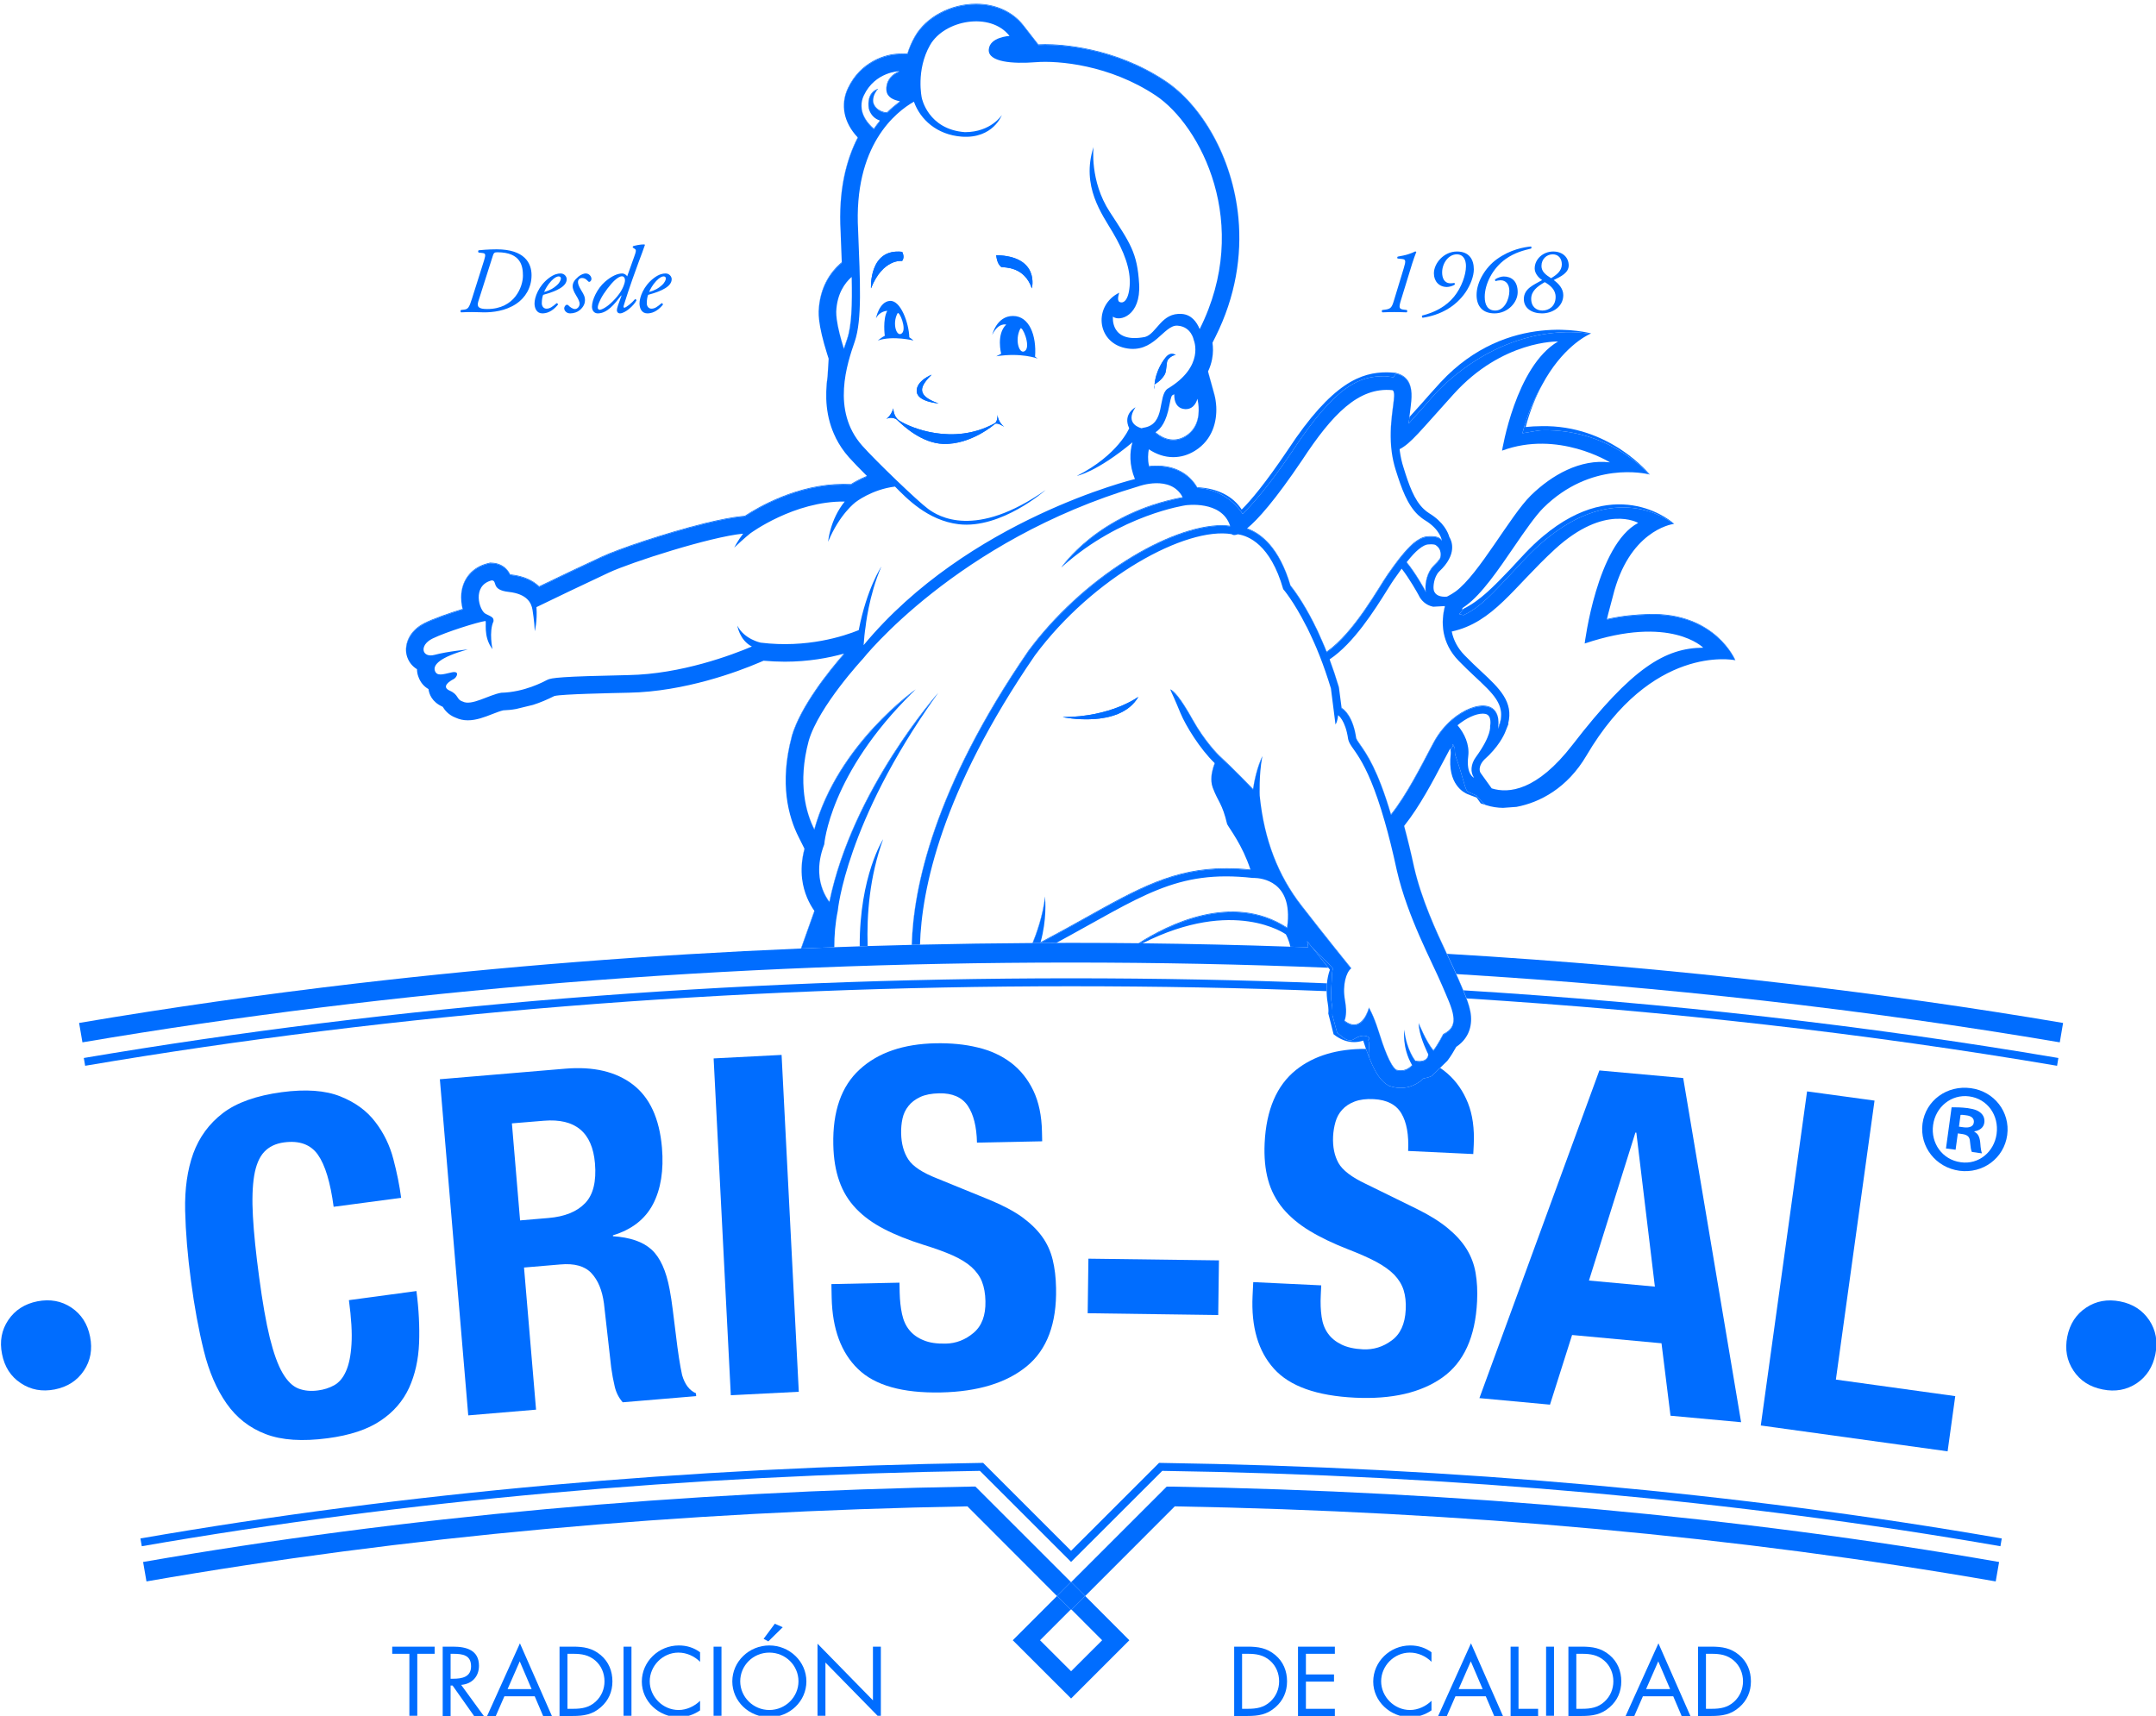 <?xml version="1.0" encoding="UTF-8" standalone="no"?>
<!-- Created with Inkscape (http://www.inkscape.org/) -->
<svg xmlns="http://www.w3.org/2000/svg" xmlns:svg="http://www.w3.org/2000/svg" version="1.1" id="svg2" width="357.772" height="284.747" viewBox="0 0 357.772 284.747">
  <defs id="defs6">
    <clipPath id="clipPath642">
      <path d="M 0,2408.13 H 1080 V 0 H 0 Z" id="path640"></path>
    </clipPath>
  </defs>
  <g id="g10" transform="matrix(1.333,0,0,-1.333,651.546,2502.311)">
    <g id="g636" transform="translate(-894.495,-81.109)">
      <g id="g638" clip-path="url(#clipPath642)">
        <g id="g644" transform="translate(547.435,1871.566)">
          <path d="m 0,0 c 0,0 -3.371,-2.533 -9.442,-2.533 0,0 7.087,-1.514 9.442,2.533" style="fill:#006dff;fill-opacity:1;fill-rule:nonzero;stroke:none" id="path646"></path>
        </g>
        <g id="g648" transform="translate(509.737,1903.725)">
          <path d="M 0,0 0.018,0.028 C 0.015,0.033 0.014,0.039 0.012,0.044 Z" style="fill:#006dff;fill-opacity:1;fill-rule:nonzero;stroke:none" id="path650"></path>
        </g>
        <g id="g652" transform="translate(583.058,1907.788)">
          <path d="m 0,0 c 0.655,0.739 1.319,1.57 2.306,2.491 8.603,8.028 17.187,6.68 18.302,6.462 0.04,0.018 0.121,0.055 0.121,0.055 0,0 -10.361,2.952 -18.751,-6.093 C 1.062,1.924 0.313,1.057 -0.342,0.319 -0.945,-0.344 -1.448,-0.921 -1.882,-1.391 -1.925,-1.719 -1.965,-2.042 -1.984,-2.214 -1.547,-1.743 -0.608,-0.666 0,0" style="fill:#006dff;fill-opacity:1;fill-rule:nonzero;stroke:none" id="path654"></path>
        </g>
        <g id="g656" transform="translate(507.631,1919.517)">
          <path d="M 0,0 C 0.131,3.038 1.522,4.865 2.665,5.889 L 2.881,6.063 C 2.851,6.942 2.811,7.875 2.772,8.833 L 2.732,9.916 C 2.44,15.044 3.431,18.836 4.861,21.612 4.849,21.624 4.845,21.637 4.833,21.649 3.416,18.877 2.433,15.101 2.724,9.997 L 2.764,8.915 C 2.803,7.956 2.843,7.023 2.873,6.145 L 2.657,5.971 C 1.514,4.947 0.123,3.119 -0.008,0.082 V 0.042 C -0.016,-0.269 0.004,-0.618 0.046,-1 0.01,-0.651 -0.007,-0.328 0,-0.04 Z" style="fill:#006dff;fill-opacity:1;fill-rule:nonzero;stroke:none" id="path658"></path>
        </g>
        <g id="g660" transform="translate(519.39,1872.165)">
          <path d="m 0,0 c 0.109,0.107 0.204,0.212 0.315,0.319 0,0 -9.667,-6.735 -12.622,-17.394 -0.512,1.017 -1.034,2.444 -1.257,4.268 0.217,-1.862 0.746,-3.317 1.265,-4.35 C -9.655,-7.62 -1.66,-1.242 0,0" style="fill:#006dff;fill-opacity:1;fill-rule:nonzero;stroke:none" id="path662"></path>
        </g>
        <g id="g664" transform="translate(508.739,1911.402)">
          <path d="M 0,0 0.138,2.178 0.127,2.213 -0.008,0.082 C -0.18,-1.113 -0.243,-2.4 -0.1,-3.713 -0.232,-2.429 -0.168,-1.17 0,0" style="fill:#006dff;fill-opacity:1;fill-rule:nonzero;stroke:none" id="path666"></path>
        </g>
        <g id="g668" transform="translate(556.888,1909.171)">
          <path d="M 0,0 C 0.117,-0.419 0.205,-0.938 0.237,-1.504 0.209,-0.905 0.114,-0.358 -0.008,0.081 L -0.769,2.839 C -0.773,2.831 -0.773,2.823 -0.777,2.815 Z" style="fill:#006dff;fill-opacity:1;fill-rule:nonzero;stroke:none" id="path670"></path>
        </g>
        <g id="g672" transform="translate(511.269,1947.262)">
          <path d="M 0,0 C 1.567,3.329 4.737,4.265 6.362,4.287 L 7.41,4.312 c 0.222,0.71 0.523,1.428 0.93,2.137 1.383,2.42 4.448,4.05 7.621,4.05 2.432,0 4.583,-0.971 5.904,-2.676 l 1.854,-2.384 c 0.269,0.009 0.544,0.024 0.836,0.024 1.911,0 8.641,-0.328 15.002,-4.576 4.349,-2.895 8.329,-9.299 9.06,-17 -0.71,7.738 -4.703,14.176 -9.069,17.082 -6.36,4.247 -13.09,4.576 -15.001,4.576 -0.292,0 -0.567,-0.015 -0.836,-0.024 L 21.857,7.905 C 20.536,9.611 18.385,10.58 15.953,10.58 12.78,10.58 9.715,8.95 8.332,6.53 7.925,5.822 7.623,5.104 7.401,4.392 L 6.354,4.368 C 4.729,4.347 1.559,3.411 -0.008,0.082 -0.497,-0.952 -0.62,-2.032 -0.405,-3.085 -0.598,-2.058 -0.476,-1.006 0,0" style="fill:#006dff;fill-opacity:1;fill-rule:nonzero;stroke:none" id="path674"></path>
        </g>
        <g id="g676" transform="translate(597.727,1904.743)">
          <path d="m 0,0 c 8.111,0.176 12.823,-4.973 13.28,-5.495 0.015,-0.004 0.082,-0.018 0.082,-0.018 0,0 -4.956,6.209 -13.495,6.024 C -0.79,0.504 -1.442,0.477 -2.084,0.405 -1.534,2.511 -0.812,4.209 -0.039,5.652 -0.986,4.03 -1.859,2.052 -2.491,-0.369 -1.849,-0.296 -0.657,-0.007 0,0" style="fill:#006dff;fill-opacity:1;fill-rule:nonzero;stroke:none" id="path678"></path>
        </g>
        <g id="g680" transform="translate(507.07,1844.872)">
          <path d="m 0,0 -1.654,-4.649 c 0.012,0.001 0.025,0.001 0.037,0.001 l 1.641,4.611 C 0.016,-0.026 0.008,-0.012 0,0" style="fill:#006dff;fill-opacity:1;fill-rule:nonzero;stroke:none" id="path682"></path>
        </g>
        <g id="g684" transform="translate(505.861,1852.576)">
          <path d="M 0,0 -0.017,0.035 C -0.377,-1.353 -0.427,-2.591 -0.298,-3.669 -0.417,-2.598 -0.361,-1.373 0,0" style="fill:#006dff;fill-opacity:1;fill-rule:nonzero;stroke:none" id="path686"></path>
        </g>
        <g id="g688" transform="translate(458.608,1880.694)">
          <path d="M 0,0 C 1.098,0.541 3.056,1.232 4.719,1.736 4.538,2.389 4.477,3.071 4.538,3.673 4.725,5.549 5.94,6.941 7.807,7.407 l 0.319,0.081 0.331,-0.02 c 0.485,-0.028 1.577,-0.228 2.17,-1.439 0.021,0 0.041,-0.006 0.056,-0.006 1.701,-0.188 2.821,-0.772 3.548,-1.478 2.166,1.053 5.82,2.788 7.766,3.682 2.144,1.011 8.116,3.011 12.871,4.184 l 0.085,0.022 c 1.741,0.416 3.305,0.732 4.465,0.845 l 0.406,0.036 c 1.682,1.107 6.598,3.968 12.244,3.968 l 0.97,-0.015 c 0.476,0.301 1.156,0.675 1.992,1.019 -0.021,0.02 -0.037,0.037 -0.058,0.058 -0.811,-0.337 -1.477,-0.701 -1.942,-0.996 l -0.97,0.016 c -5.646,0 -10.563,-2.862 -12.244,-3.968 L 39.41,13.359 C 38.25,13.247 36.686,12.93 34.945,12.514 L 34.86,12.493 C 30.105,11.319 24.133,9.318 21.988,8.309 20.042,7.415 16.389,5.679 14.223,4.627 c -0.727,0.705 -1.847,1.289 -3.548,1.477 -0.016,0 -0.035,0.007 -0.057,0.007 -0.592,1.21 -1.684,1.41 -2.169,1.437 L 8.118,7.57 7.799,7.488 C 5.932,7.023 4.717,5.63 4.53,3.754 4.469,3.152 4.53,2.471 4.711,1.818 3.048,1.313 1.09,0.623 -0.008,0.082 -1.987,-0.886 -2.579,-2.613 -2.287,-3.892 -2.286,-3.897 -2.283,-3.9 -2.282,-3.904 -2.539,-2.632 -1.945,-0.951 0,0" style="fill:#006dff;fill-opacity:1;fill-rule:nonzero;stroke:none" id="path690"></path>
        </g>
        <g id="g692" transform="translate(587.901,1881.725)">
          <path d="m 0,0 c 2.136,0.982 3.697,2.809 5.904,5.12 1.157,1.235 2.556,2.823 4.152,4.152 8.836,7.427 15.313,2.712 16.103,2.081 0.016,0.003 0.075,0.013 0.075,0.013 0,0 -6.899,6.382 -16.337,-1.55 C 8.301,8.488 7.05,7.031 5.893,5.797 3.766,3.571 2.082,1.826 0.053,0.822 -0.173,0.558 -0.461,0.203 -0.554,0.138 Z" style="fill:#006dff;fill-opacity:1;fill-rule:nonzero;stroke:none" id="path694"></path>
        </g>
        <g id="g696" transform="translate(504.282,1866.571)">
          <path d="M 0,0 0.009,0.055 C 1.127,3.847 4.839,8.382 6.499,10.283 6.468,10.275 6.431,10.267 6.4,10.259 4.704,8.306 1.1,3.867 0.001,0.137 L -0.008,0.082 C -0.796,-2.859 -0.894,-5.378 -0.638,-7.475 -0.882,-5.395 -0.778,-2.903 0,0" style="fill:#006dff;fill-opacity:1;fill-rule:nonzero;stroke:none" id="path698"></path>
        </g>
        <g id="g700" transform="translate(508.963,1845.975)">
          <path d="m 0,0 c 2.585,12.547 11.426,23.488 13.219,25.609 0.115,0.162 0.215,0.317 0.333,0.48 0,0 -10.679,-12.025 -13.56,-26.008 -0.575,0.787 -1.18,1.996 -1.256,3.612 C -1.207,2.034 -0.585,0.8 0,0" style="fill:#006dff;fill-opacity:1;fill-rule:nonzero;stroke:none" id="path702"></path>
        </g>
        <g id="g704" transform="translate(552.938,1896.341)">
          <path d="m 0,0 c -0.015,0.028 -0.038,0.042 -0.054,0.07 -10.592,-2 -15.056,-8.751 -15.056,-8.751 0.058,0.051 0.117,0.097 0.175,0.149 C -14.132,-7.437 -9.589,-1.794 0,0" style="fill:#006dff;fill-opacity:1;fill-rule:nonzero;stroke:none" id="path706"></path>
        </g>
        <g id="g708" transform="translate(610.987,1881.782)">
          <path d="m 0,0 c 7.97,0.213 10.527,-5.202 10.733,-5.668 0.006,-10e-4 0.033,-0.006 0.033,-0.006 0,0 -2.449,5.978 -10.774,5.756 C -1.632,0.033 -3.364,-0.117 -5.195,-0.531 -5.201,-0.558 -5.212,-0.591 -5.218,-0.617 -3.375,-0.198 -1.633,-0.049 0,0" style="fill:#006dff;fill-opacity:1;fill-rule:nonzero;stroke:none" id="path710"></path>
        </g>
        <g id="g712" transform="translate(548.773,1900.208)">
          <path d="m 0,0 c 0.296,0.04 0.614,0.051 0.942,0.051 2.253,0 4.046,-0.957 5.057,-2.697 2.511,-0.118 4.556,-1.572 5.637,-3.243 1.132,1.115 3.254,3.479 6.042,7.611 5.589,8.513 8.519,9.548 11.625,9.548 0.299,0 0.801,-0.11 1.107,-0.138 l 0.305,0.47 0.202,-0.063 c 1.287,-0.383 1.675,-1.35 1.739,-2.409 -0.048,1.091 -0.426,2.097 -1.747,2.489 l -0.203,0.065 -0.211,0.012 c -0.305,0.027 -0.609,0.052 -0.909,0.052 -3.106,0 -6.751,-1.168 -12.34,-9.682 -2.788,-4.132 -4.598,-6.287 -5.731,-7.403 -1.081,1.672 -3.013,2.654 -5.524,2.773 C 4.979,-0.825 3.188,0.133 0.934,0.133 0.606,0.133 0.288,0.121 -0.008,0.082 -0.113,0.506 -0.138,0.886 -0.136,1.224 -0.144,0.869 -0.112,0.456 0,0" style="fill:#006dff;fill-opacity:1;fill-rule:nonzero;stroke:none" id="path714"></path>
        </g>
        <g id="g716" transform="translate(576.046,1828.862)">
          <path d="M 0,0 C 0.475,0.164 -0.403,0.976 -1.753,0.092 -2.482,-0.385 -3.057,0.228 -3.875,0.876 L -4.474,3.09 c 0.018,0.15 0.043,0.818 -0.093,1.568 -0.107,0.589 -0.055,1.049 -0.046,1.615 0.003,0.203 0.029,0.585 0.046,0.784 0.058,0.645 -0.015,1.255 0.185,1.799 -0.589,0.731 -1.654,1.602 -2.638,2.679 0.868,-1.092 1.674,-2.101 2.247,-2.812 C -4.973,8.178 -5.098,7.565 -5.156,6.92 -5.173,6.721 -5.177,6.519 -5.179,6.316 -5.189,5.75 -5.159,5.17 -5.051,4.582 -4.916,3.831 -4.955,3.418 -4.974,3.268 l 0.656,-2.587 c 0.818,-0.648 1.674,-0.976 2.545,-0.976 0.411,0 0.789,0.069 1.14,0.191 0.261,-0.804 0.505,-1.493 0.741,-2.095 C -0.058,-1.597 0.25,-0.77 0,0" style="fill:#006dff;fill-opacity:1;fill-rule:nonzero;stroke:none" id="path718"></path>
        </g>
        <g id="g720" transform="translate(568.571,1840.374)">
          <path d="M 0,0 H 0.007 C -0.023,0.235 -0.067,0.457 -0.115,0.669 -0.117,0.672 -0.12,0.675 -0.123,0.678 -0.072,0.466 -0.033,0.236 0,0" style="fill:#006dff;fill-opacity:1;fill-rule:nonzero;stroke:none" id="path722"></path>
        </g>
        <g id="g724" transform="translate(535.802,1846.695)">
          <path d="m 0,0 c -0.254,-2.384 -1.131,-4.746 -1.559,-5.792 h 0.04 c 0.436,1.077 1.278,3.375 1.527,5.71 C 0.004,-0.044 0,0 0,0" style="fill:#006dff;fill-opacity:1;fill-rule:nonzero;stroke:none" id="path726"></path>
        </g>
        <g id="g728" transform="translate(581.762,1850.283)">
          <path d="M 0,0 C 0.915,-3.969 2.7,-7.858 4.085,-10.803 H 4.083 c 0.072,-0.158 0.155,-0.325 0.226,-0.474 0.188,-0.398 0.356,-0.759 0.522,-1.115 0.083,-0.181 0.167,-0.363 0.244,-0.533 0.149,-0.328 0.297,-0.653 0.422,-0.949 0.11,-0.264 0.227,-0.529 0.336,-0.781 0.115,-0.267 0.223,-0.52 0.331,-0.774 0.085,-0.209 0.165,-0.41 0.246,-0.613 0.336,-0.852 0.591,-1.657 0.663,-2.463 0,0.01 0.002,0.019 0.002,0.031 -0.067,0.823 -0.33,1.644 -0.673,2.513 -0.081,0.203 -0.161,0.405 -0.247,0.613 -0.107,0.255 -0.215,0.509 -0.33,0.774 -0.109,0.252 -0.226,0.517 -0.336,0.781 -0.125,0.297 -0.273,0.621 -0.423,0.949 -0.076,0.171 -0.16,0.353 -0.243,0.533 -0.166,0.356 -0.335,0.717 -0.523,1.115 -0.07,0.149 -0.153,0.316 -0.225,0.475 H 4.077 C 2.692,-7.777 0.907,-3.888 -0.008,0.082 -0.402,1.907 -0.812,3.595 -1.227,5.133 L -1.236,5.12 C -0.815,3.563 -0.4,1.851 0,0" style="fill:#006dff;fill-opacity:1;fill-rule:nonzero;stroke:none" id="path730"></path>
        </g>
        <g id="g732" transform="translate(533.741,1877.224)">
          <path d="m 0,0 c 3.221,4.339 7.55,8.347 12.198,11.272 4.382,2.766 8.716,4.347 11.896,4.347 0.353,0 0.692,-0.024 1.016,-0.073 -0.011,0.033 -0.033,0.052 -0.044,0.084 -0.314,0.045 -0.64,0.071 -0.98,0.071 -3.18,0 -7.514,-1.582 -11.896,-4.348 C 7.541,8.428 3.213,4.42 -0.008,0.082 L -0.034,0.045 c -11.793,-17.168 -14.312,-29.57 -14.497,-36.594 h 0.012 c 0.202,7.038 2.744,19.408 14.493,36.513 z" style="fill:#006dff;fill-opacity:1;fill-rule:nonzero;stroke:none" id="path734"></path>
        </g>
        <g id="g736" transform="translate(585.369,1829.571)">
          <path d="M 0,0 C 0,0 -0.648,-1.266 -1.216,-2.007 -2.13,-0.913 -3.04,1.371 -3.04,1.371 -3.047,1.18 -3.03,0.972 -2.999,0.757 c -0.024,0.186 -0.039,0.367 -0.033,0.532 0,0 0.911,-2.283 1.824,-3.378 0.569,0.742 1.216,2.007 1.216,2.007 C 1.156,0.465 1.424,1.26 1.252,2.286 1.396,1.3 1.117,0.531 0,0" style="fill:#006dff;fill-opacity:1;fill-rule:nonzero;stroke:none" id="path738"></path>
        </g>
        <g id="g740" transform="translate(589.516,1859.261)">
          <path d="m 0,0 -1.015,0.461 c -0.433,0.17 -0.494,1.408 -1.614,4.566 -0.082,0.232 -0.043,0.8 -0.093,1.015 C -2.821,6.126 -2.85,6.161 -2.898,6.211 -2.965,6.097 -3.091,5.904 -3.234,5.685 -3.209,5.521 -3.181,5.357 -3.204,5.177 -3.663,1.386 -1.524,0.34 -1.091,0.17 L 0.022,-0.255 0.54,-0.979 1.111,-1.16 0.692,-0.784 Z" style="fill:#006dff;fill-opacity:1;fill-rule:nonzero;stroke:none" id="path742"></path>
        </g>
        <g id="g744" transform="translate(565.942,1842.758)">
          <path d="M 0,0 C 0.124,0.831 0.141,1.544 0.085,2.167 0.132,1.564 0.111,0.876 -0.008,0.081 c -6.834,4.438 -14.901,0.351 -18.496,-1.96 0.045,-10e-4 0.091,-0.002 0.136,-0.003 C -14.716,0.442 -6.759,4.389 0,0" style="fill:#006dff;fill-opacity:1;fill-rule:nonzero;stroke:none" id="path746"></path>
        </g>
        <g id="g748" transform="translate(556.52,1860.995)">
          <path d="M 0,0 C -0.054,0.799 0.169,1.619 0.407,2.232 0.398,2.24 0.39,2.253 0.381,2.261 0.142,1.632 -0.075,0.804 0,0" style="fill:#006dff;fill-opacity:1;fill-rule:nonzero;stroke:none" id="path750"></path>
        </g>
        <g id="g752" transform="translate(561.697,1860.094)">
          <path d="m 0,0 c -0.816,0.845 -2.051,2.113 -2.823,2.852 -1.238,1.174 -1.463,1.393 -1.463,1.393 0,0 -1.714,1.687 -3.229,4.412 -1.518,2.723 -2.391,3.654 -2.802,3.733 0,0 0.032,-0.069 0.05,-0.106 0.423,-0.12 1.281,-1.055 2.761,-3.709 1.514,-2.725 3.228,-4.412 3.228,-4.412 0,0 0.225,-0.219 1.463,-1.392 0.772,-0.739 2.007,-2.007 2.823,-2.853 0.375,2.507 1.043,3.835 1.135,4.01 C 1.153,3.979 1.159,4.031 1.169,4.08 1.169,4.08 0.403,2.688 0,0" style="fill:#006dff;fill-opacity:1;fill-rule:nonzero;stroke:none" id="path754"></path>
        </g>
        <g id="g756" transform="translate(540.846,1844.071)">
          <path d="m 0,0 c -1.686,-0.947 -3.504,-1.952 -5.558,-3.039 -0.009,-0.033 -0.014,-0.065 -0.024,-0.098 2.068,1.095 3.895,2.104 5.59,3.055 6.633,3.7 11.014,6.145 17.515,6.145 0.958,0 1.956,-0.049 3.013,-0.155 C 20.526,5.939 20.513,5.961 20.503,5.99 19.456,6.096 18.464,6.145 17.515,6.145 11.014,6.145 6.633,3.7 0,0" style="fill:#006dff;fill-opacity:1;fill-rule:nonzero;stroke:none" id="path758"></path>
        </g>
        <g id="g760" transform="translate(567.697,1845.636)">
          <path d="m 0,0 c -2.861,3.703 -4.596,8.121 -5.157,13.555 0,-0.008 0.001,-0.039 0.001,-0.039 0.556,-5.454 2.295,-9.885 5.164,-13.598 2.781,-3.592 6.004,-7.579 6.201,-7.822 0.01,0.008 0.018,0.028 0.028,0.036 0,0 -3.368,4.162 -6.237,7.868" style="fill:#006dff;fill-opacity:1;fill-rule:nonzero;stroke:none" id="path762"></path>
        </g>
        <g id="g764" transform="translate(579.553,1825.132)">
          <path d="m 0,0 c -0.789,0.511 -1.628,2.931 -2.244,4.892 -0.623,1.964 -1.18,2.858 -1.18,2.858 0,0 -0.837,-3.324 -3.006,-1.652 -0.008,-0.018 -0.024,-0.062 -0.024,-0.062 2.195,-1.737 3.039,1.633 3.039,1.633 0,0 0.556,-0.895 1.179,-2.859 C -1.62,2.849 -0.781,0.429 0.008,-0.082 0.902,-0.344 1.555,0.082 1.951,0.493 1.939,0.514 1.932,0.534 1.92,0.555 1.523,0.151 0.879,-0.258 0,0" style="fill:#006dff;fill-opacity:1;fill-rule:nonzero;stroke:none" id="path766"></path>
        </g>
        <g id="g768" transform="translate(573.146,1833.79)">
          <path d="M 0,0 C 0.002,-0.011 0,-0.021 0.002,-0.032 0.084,-0.466 0.118,-0.828 0.132,-1.144 0.122,-0.826 0.08,-0.442 0,0" style="fill:#006dff;fill-opacity:1;fill-rule:nonzero;stroke:none" id="path770"></path>
        </g>
        <g id="g772" transform="translate(581.914,1826.257)">
          <path d="m 0,0 c 0,0 -1.096,1.32 -1.388,3.855 0,0 -0.079,-0.569 0.009,-1.414 -0.074,0.799 -10e-4,1.333 -10e-4,1.333 0.292,-2.536 1.388,-3.856 1.388,-3.856 1.577,-0.279 1.598,0.797 1.598,0.797 0,0 -0.013,0.026 -0.017,0.033 C 1.579,0.614 1.46,-0.26 0,0" style="fill:#006dff;fill-opacity:1;fill-rule:nonzero;stroke:none" id="path774"></path>
        </g>
        <g id="g776" transform="translate(586.617,1865.472)">
          <path d="M 0,0 C 0.01,0.017 0.032,0.05 0.039,0.063 0.073,0.122 -0.265,0.269 0,0" style="fill:#006dff;fill-opacity:1;fill-rule:nonzero;stroke:none" id="path778"></path>
        </g>
        <g id="g780" transform="translate(590.042,1862.064)">
          <path d="m 0,0 c -0.243,0.344 -0.17,1.037 0.435,1.663 1.772,1.567 2.46,3.044 2.627,3.463 l 0.401,1.01 -0.045,0.009 c 0.7,2.722 -1.106,4.424 -3.336,6.5 -0.632,0.584 -1.354,1.268 -2.085,2.02 -0.846,0.866 -1.379,1.863 -1.6,2.958 5.177,1.137 7.681,5.506 12.837,10.243 6.242,5.726 10.371,3.278 10.371,3.278 C 14.459,28.434 12.945,16.13 12.945,16.13 23.652,19.736 27.699,15.61 27.699,15.61 22.977,15.577 18.848,13.129 11.428,3.515 6.99,-2.231 3.474,-2.566 1.371,-1.906 Z m -0.578,2.019 h -0.006 c -0.003,0 -0.009,-0.018 -0.009,-0.018 -0.006,0 -0.009,-0.012 -0.009,-0.012 -0.645,-0.888 -0.707,-1.897 -0.225,-2.569 0,0 -1.011,0.379 -0.723,2.69 0.176,1.444 -0.466,2.819 -1.334,3.843 1.063,0.882 2.258,1.445 3.142,1.445 0.121,0 0.236,-0.022 0.34,-0.036 0.819,-0.177 0.597,-1.421 0.57,-1.557 0,0 0.203,-1.092 -1.746,-3.786 M -3.587,6.59 C -4.43,5.86 -5.212,4.933 -5.817,3.83 -5.928,3.61 -6.062,3.382 -6.188,3.136 -7.414,0.822 -9.229,-2.79 -11.159,-5.21 c -1.636,5.542 -2.998,7.491 -3.822,8.671 -0.312,0.441 -0.466,0.666 -0.517,0.873 -0.383,2.654 -1.482,3.493 -1.698,3.636 l -0.11,0.07 c -0.099,0.754 -0.216,1.645 -0.336,2.563 l -0.036,0.141 c -0.338,1.137 -0.714,2.256 -1.116,3.335 0.005,0.003 0.01,0.008 0.015,0.011 -0.008,0.023 -0.015,0.047 -0.023,0.07 2.999,2 5.597,6.129 7.189,8.678 0.351,0.562 0.651,1.036 0.857,1.328 l 0.04,0.048 c 0.283,0.414 0.578,0.828 0.877,1.232 0.955,-1.21 1.982,-3.043 2.113,-3.293 0.271,-0.605 0.873,-1.259 1.812,-1.444 l 1.449,0.08 c -0.006,-0.024 -0.008,-0.06 -0.014,-0.084 l 0.022,0.002 c -0.219,-0.83 -0.374,-1.996 -0.142,-3.276 0.23,-1.126 0.761,-2.337 1.866,-3.463 C -0.053,11.199 2.201,9.756 2.508,7.754 2.627,7.089 2.534,6.365 2.164,5.51 c 0,0 0.015,0.09 0.031,0.211 C 2.176,5.675 2.176,5.638 2.156,5.592 c 0,0 0.111,0.547 0.027,1.157 C 2.077,7.388 1.74,8.074 0.816,8.268 -0.378,8.517 -2.074,7.879 -3.587,6.59 m -15.943,9.331 c -0.051,0.137 -0.111,0.255 -0.164,0.383 l -0.14,0.313 c -0.039,0.095 -0.076,0.192 -0.118,0.271 -0.11,0.258 -0.216,0.499 -0.33,0.733 l -0.087,0.185 c -0.115,0.228 -0.222,0.447 -0.333,0.666 l -0.073,0.158 c -1.342,2.646 -2.493,4.166 -2.894,4.664 -1.413,4.779 -3.692,6.495 -5.39,7.1 0.019,0.014 0.041,0.037 0.06,0.052 -0.022,0.008 -0.046,0.022 -0.068,0.029 1.311,1.074 3.436,3.442 6.86,8.519 3.71,5.65 6.993,9.098 11.211,8.678 0.104,-0.032 0.156,-0.147 0.186,-0.305 0.236,-0.843 -0.721,-3.88 -0.263,-7.422 0.1,-0.73 0.258,-1.471 0.5,-2.23 0.713,-2.254 1.417,-4.281 2.774,-5.576 0.265,-0.234 0.541,-0.464 0.85,-0.655 1.943,-1.173 2.109,-2.523 2.109,-2.523 0,0 -0.017,0.021 -0.018,0.024 0.007,-0.033 0.026,-0.106 0.026,-0.106 0,0 -0.034,0.113 -0.171,0.225 -0.212,0.186 -0.677,0.381 -1.684,0.286 -0.558,-0.058 -1.119,-0.377 -1.681,-0.83 -0.52,-0.449 -1.043,-1.028 -1.546,-1.645 -0.589,-0.73 -1.145,-1.514 -1.662,-2.247 -1.076,-1.517 -4.138,-7.196 -7.595,-9.629 -0.117,0.301 -0.231,0.605 -0.359,0.882 m 12.698,6.688 -0.001,0.003 c 0.005,-0.018 0.004,-0.072 0.01,-0.084 -0.118,0.24 -1.297,2.368 -2.377,3.657 0.01,0.011 0.019,0.022 0.028,0.035 -0.012,0.014 -0.024,0.033 -0.036,0.047 0.026,0.027 0.047,0.07 0.074,0.091 0.523,0.654 0.981,1.153 1.408,1.5 0.554,0.455 0.922,0.583 1.131,0.604 0.146,0.012 0.283,0.022 0.409,0.022 0.408,0 0.541,-0.079 0.529,-0.07 0,0 0.58,-0.291 0.66,-0.972 0.041,-0.226 0.034,-0.492 -0.085,-0.819 -0.188,-0.27 -0.434,-0.553 -0.761,-0.86 -0.838,-0.835 -1.036,-2.081 -1.034,-2.768 0.007,-0.173 0.021,-0.33 0.045,-0.386 m 3.45,24.558 C 2.709,53.923 9.629,53.731 9.629,53.731 4.345,50.642 2.66,40.14 2.66,40.14 9.629,42.728 16.09,38.684 16.09,38.684 12.385,39.132 8.846,37.103 6.262,34.582 3.675,32.053 -0.204,24.75 -3.127,22.609 -3.454,22.384 -3.755,22.19 -4.028,22.056 -4.097,22.01 -4.162,21.989 -4.234,21.962 c -1.617,-0.107 -1.626,0.939 -1.626,0.939 0,0 -0.009,0.058 -0.046,0.128 0.037,-0.07 0.046,-0.128 0.046,-0.128 -0.051,0.277 0.009,1.514 0.7,2.202 2.275,2.133 1.571,3.784 1.259,4.284 -0.165,0.583 -0.711,1.863 -2.52,2.964 -0.235,0.149 -0.452,0.316 -0.674,0.529 -1.184,1.122 -1.838,2.986 -2.511,5.157 -0.213,0.647 -0.364,1.34 -0.462,2.052 -0.014,0.085 -0.017,0.148 -0.029,0.234 1.407,0.718 2.532,2.22 6.715,6.844 m -38.83,-4.245 v 0.007 c 0,0 -2.214,0.474 -0.763,2.608 0,0 -1.622,-0.845 -0.782,-2.608 0,0 -1.364,-3.324 -6.52,-5.933 0,0 2.449,0.448 6.928,4.181 -0.361,-1.185 -0.417,-2.836 0.305,-4.57 0,0 -20.786,-5.016 -33.775,-20.681 0.055,0.751 0.133,1.611 0.24,2.253 0,0 0.397,3.925 1.972,7.531 0,0 -1.82,-2.723 -2.82,-7.914 -1.83,-0.748 -6.449,-2.271 -12.212,-1.559 0,0 -2.052,0.428 -2.898,2.119 0,0 0.259,-1.801 1.808,-2.603 -2.466,-1.043 -8.778,-3.43 -15.345,-3.554 -8.436,-0.173 -9.617,-0.335 -10.122,-0.594 -0.511,-0.261 -2.863,-1.534 -5.73,-1.605 -1.519,-0.249 -3.706,-1.678 -4.801,-1.094 -0.805,0.246 -0.468,0.845 -1.608,1.35 -1.137,0.505 0.044,1.225 0.463,1.432 0.426,0.212 0.844,1.095 -0.252,0.842 -1.093,-0.246 -1.807,-0.504 -2.063,0.201 -0.255,0.723 0.587,1.694 4.093,2.66 0,0 -2.575,-0.249 -4.135,-0.675 -1.565,-0.42 -1.981,1.18 -0.254,2.031 1.728,0.842 5.651,2.058 6.575,2.184 0.204,0 -0.339,-1.898 0.888,-3.504 0,0 -0.469,2.162 0.127,3.464 0.043,0.459 -0.167,0.544 -0.971,0.93 -0.801,0.378 -1.768,3.533 0.755,4.169 0.764,-0.046 -0.167,-1.183 2.113,-1.438 2.275,-0.25 2.825,-1.365 2.959,-2.238 0,0 0.245,-1.509 0.283,-2.649 0,0 0.333,1.226 0.209,2.995 1.463,0.727 6.477,3.108 9.022,4.302 2.76,1.281 12.64,4.461 16.707,4.844 -0.655,-0.845 -1.11,-1.742 -1.11,-1.742 1.235,1.174 1.998,1.776 1.998,1.776 0,0 5.466,4.049 11.76,3.964 -1.856,-2.271 -2.07,-5.014 -2.07,-5.014 1.408,3.436 3.404,4.926 3.404,4.926 0,0 2.02,1.596 4.922,1.952 1.391,-1.401 4.03,-4.217 7.925,-4.688 5.312,-0.624 10.833,4.262 10.833,4.262 -8.766,-6.153 -13.362,-3.295 -14.629,-2.356 -1.265,0.918 -6.56,6.011 -8.215,7.88 -3.877,4.376 -1.851,10.272 -0.923,12.965 0.923,2.698 0.672,7.419 0.419,13.819 -0.601,10.596 4.698,14.762 6.948,16.036 0.781,-2.198 2.837,-4.123 5.958,-4.354 3.902,-0.273 4.989,2.697 4.989,2.697 0,0 -1.342,-2.135 -4.605,-2.135 -4.606,0.345 -5.366,4.27 -5.366,4.27 0,0 -0.759,3.435 1.035,6.576 1.803,3.144 7.539,4.162 9.889,1.13 0,0 -2.468,-0.121 -2.584,-1.693 -0.111,-1.574 3.036,-1.797 5.85,-1.574 2.814,0.227 9.215,-0.335 14.948,-4.154 5.538,-3.694 12.018,-15.981 5.458,-29.073 -0.38,0.915 -1.038,1.785 -2.197,1.883 -2.587,0.221 -3.15,-2.467 -4.612,-2.865 -4.382,-0.848 -3.991,2.53 -3.991,2.53 0.844,-0.669 3.486,0.115 3.264,4.05 -0.225,3.922 -1.125,5.104 -3.655,8.987 -2.526,3.871 -2.023,8.085 -2.023,8.085 -1.575,-4.892 1.069,-8.371 2.414,-10.666 1.352,-2.305 2.252,-4.555 2.083,-6.644 -0.172,-2.076 -0.956,-2.182 -1.292,-1.964 -0.339,0.228 0,1.135 0,1.135 -3.205,-1.572 -2.868,-6.124 0.731,-6.893 3.597,-0.77 4.775,2.9 6.511,2.788 1.75,-0.115 2.031,-1.8 2.031,-1.8 0,0 1.418,-3.26 -3.281,-6.066 -1.216,-0.912 -0.208,-4.376 -2.902,-4.829 -0.1,0 -0.208,-0.045 -0.311,-0.085 M -80.229,57.45 c 0.097,2.241 1.083,3.585 1.922,4.317 0,-0.031 0,-0.057 0,-0.089 0.003,0.003 0.005,0.006 0.008,0.009 0.077,-3.379 -0.005,-6.051 -0.572,-7.709 -0.118,-0.343 -0.257,-0.741 -0.401,-1.189 -0.391,1.252 -0.749,2.597 -0.886,3.673 -0.05,0.363 -0.077,0.698 -0.071,0.988 m 3.431,26.899 c 1.402,2.977 4.42,3.034 4.42,3.034 0,0 -0.107,-0.039 -0.243,-0.105 0.145,0.017 0.251,0.024 0.251,0.024 0,0 -1.687,-0.561 -1.608,-2.325 0.084,-0.836 0.871,-1.182 1.673,-1.334 -0.022,-0.016 -0.048,-0.043 -0.071,-0.06 0.027,-0.005 0.052,-0.015 0.079,-0.021 -0.506,-0.377 -1.052,-0.833 -1.607,-1.387 0,0 -1.09,0.01 -1.593,0.968 -0.129,0.242 -0.157,0.487 -0.13,0.72 0.031,0.559 0.361,1.02 0.524,1.211 -0.27,-0.077 -1.317,-0.5 -1.068,-2.367 0.234,-0.818 0.777,-1.27 1.373,-1.463 -0.014,-0.015 -0.027,-0.036 -0.04,-0.052 0.017,-0.006 0.03,-0.023 0.048,-0.028 -0.25,-0.311 -0.505,-0.655 -0.75,-1.004 -0.839,0.731 -1.571,1.738 -1.542,2.909 -0.003,0.409 0.074,0.835 0.284,1.28 m 40.089,-42.441 c -1.339,-0.845 -2.715,-0.463 -3.763,0.44 0.016,0.012 0.033,0.032 0.05,0.043 -0.019,0.015 -0.04,0.023 -0.059,0.039 0.671,0.429 1.346,1.322 1.721,3.336 0.07,0.385 0.202,1.085 0.344,1.246 0.088,0.046 0.171,0.103 0.26,0.155 0,-0.028 0.007,-0.053 0.007,-0.081 h 10e-4 c 0,-0.206 0.022,-0.403 0.056,-0.594 0.135,-0.636 0.504,-1.132 1.299,-1.183 1.243,-0.057 1.524,1.29 1.524,1.29 0,0 0.061,-0.235 0.108,-0.593 0.137,-0.95 0.195,-2.994 -1.548,-4.098 m 39.497,-46.24 1.665,0.121 c 2.926,0.55 6.338,2.347 8.709,6.38 8.113,13.82 18.163,11.951 18.515,11.881 -0.205,0.466 -2.762,5.881 -10.732,5.668 -1.633,-0.048 -3.375,-0.197 -5.218,-0.617 0.006,0.027 0.017,0.06 0.023,0.087 -0.011,-0.003 -0.02,-0.003 -0.031,-0.005 0.195,0.86 0.481,1.812 0.73,2.806 1.973,8.066 7.172,8.968 7.569,9.026 C 23.228,31.646 16.751,36.36 7.915,28.934 6.319,27.605 4.92,26.016 3.763,24.782 1.556,22.471 -0.005,20.644 -2.141,19.661 L -2.695,19.8 c 0.093,0.065 0.381,0.419 0.607,0.684 -0.078,-0.039 -0.148,-0.095 -0.226,-0.13 l 0.051,0.194 c 0.138,0.097 0.287,0.191 0.425,0.298 1.963,1.429 4.02,4.43 5.996,7.331 1.309,1.915 2.678,3.882 3.638,4.837 5.925,5.865 12.733,4.28 13.169,4.171 -0.457,0.521 -5.169,5.671 -13.281,5.494 -0.656,-0.006 -1.849,-0.295 -2.491,-0.369 0.633,2.421 1.506,4.399 2.452,6.021 2.476,4.624 5.51,6.14 5.979,6.346 -1.115,0.218 -9.699,1.566 -18.302,-6.462 -0.987,-0.921 -1.651,-1.752 -2.306,-2.491 -0.608,-0.666 -1.547,-1.743 -1.984,-2.214 0.018,0.171 0.059,0.495 0.102,0.823 -0.003,-0.003 -0.008,-0.008 -0.011,-0.012 0.04,0.371 0.083,0.718 0.131,1.031 0.076,0.597 0.163,1.275 0.133,1.922 -0.064,1.059 -0.452,2.025 -1.739,2.408 l -0.202,0.064 -0.305,-0.47 c -0.306,0.028 -0.808,0.138 -1.107,0.138 -3.106,0 -6.036,-1.035 -11.625,-9.548 -2.788,-4.132 -4.91,-6.496 -6.042,-7.611 -1.081,1.671 -3.126,3.125 -5.637,3.243 -1.011,1.74 -2.804,2.697 -5.057,2.697 -0.328,0 -0.646,-0.012 -0.942,-0.051 -0.113,0.455 -0.144,0.869 -0.136,1.224 0.003,0.384 0.043,0.712 0.094,0.943 0.944,-0.635 1.984,-0.979 3.038,-0.979 0.956,0 1.872,0.273 2.725,0.808 2.195,1.375 2.715,3.663 2.631,5.463 -0.033,0.566 -0.121,1.085 -0.237,1.504 l -0.777,2.815 c 0.004,0.009 0.004,0.016 0.008,0.024 l -0.016,0.058 c 0.251,0.529 0.404,1.046 0.494,1.493 0.163,0.812 0.135,1.514 0.055,2.076 l 0.363,0.721 c 2.546,5.077 3.295,10.166 2.87,14.791 -0.73,7.701 -4.71,14.105 -9.06,17.001 -6.361,4.247 -13.091,4.575 -15.002,4.575 -0.291,0 -0.566,-0.014 -0.835,-0.023 l -1.854,2.383 c -1.321,1.705 -3.472,2.676 -5.904,2.676 -3.173,0 -6.238,-1.63 -7.621,-4.05 -0.408,-0.709 -0.709,-1.426 -0.931,-2.137 l -1.047,-0.025 c -1.625,-0.022 -4.795,-0.958 -6.362,-4.287 -0.477,-1.006 -0.598,-2.058 -0.405,-3.085 0.213,-1.042 0.758,-2.055 1.619,-2.966 -0.007,-0.014 -0.012,-0.031 -0.019,-0.045 0.011,-0.011 0.016,-0.024 0.027,-0.037 -1.429,-2.776 -2.42,-6.567 -2.128,-11.696 l 0.039,-1.083 c 0.04,-0.958 0.079,-1.89 0.109,-2.77 l -0.215,-0.173 c -1.144,-1.024 -2.535,-2.852 -2.665,-5.89 v -0.039 c -0.007,-0.288 0.01,-0.611 0.046,-0.961 0.121,-1.099 0.448,-2.497 0.996,-4.244 l 0.196,-0.612 -0.003,-0.046 0.011,-0.035 -0.138,-2.178 c -0.168,-1.17 -0.231,-2.429 -0.1,-3.713 0.14,-1.29 0.479,-2.606 1.12,-3.885 l -0.01,-0.035 c 0.002,-0.005 0.003,-0.011 0.006,-0.016 l 0.014,0.023 c 0.412,-0.827 0.947,-1.635 1.634,-2.405 0.487,-0.547 1.292,-1.38 2.226,-2.311 -0.018,-0.006 -0.031,-0.015 -0.05,-0.022 0.021,-0.021 0.037,-0.038 0.058,-0.058 -0.836,-0.344 -1.516,-0.718 -1.991,-1.019 l -0.97,0.015 c -5.646,0 -10.563,-2.861 -12.244,-3.968 l -0.406,-0.036 c -1.16,-0.113 -2.724,-0.429 -4.465,-0.845 l -0.085,-0.022 c -4.756,-1.173 -10.727,-3.173 -12.872,-4.184 -1.946,-0.893 -5.599,-2.629 -7.765,-3.682 -0.727,0.706 -1.847,1.29 -3.549,1.478 -0.015,0 -0.034,0.006 -0.056,0.006 -0.593,1.211 -1.684,1.411 -2.169,1.439 l -0.332,0.02 -0.319,-0.081 c -1.867,-0.466 -3.081,-1.858 -3.268,-3.734 -0.061,-0.602 0,-1.284 0.181,-1.937 -1.664,-0.504 -3.622,-1.195 -4.719,-1.736 -1.946,-0.951 -2.539,-2.632 -2.282,-3.904 0.184,-0.773 0.655,-1.401 1.3,-1.794 0,-0.314 0.055,-0.62 0.168,-0.919 0.24,-0.699 0.682,-1.225 1.262,-1.554 0.074,-0.589 0.409,-1.605 1.766,-2.201 h 0.003 c 0.213,-0.335 0.648,-1.003 1.639,-1.371 0.451,-0.207 0.948,-0.316 1.487,-0.316 1.066,0 2.096,0.398 3.095,0.791 0.461,0.178 0.973,0.376 1.313,0.449 0.525,0.019 1.063,0.07 1.601,0.168 l 2.112,0.513 c 0.882,0.277 1.774,0.66 2.671,1.11 h 0.01 c 1.004,0.235 6.983,0.353 9.253,0.405 6.965,0.134 13.626,2.645 16.163,3.727 l 0.602,0.256 c 0.879,-0.077 1.766,-0.122 2.639,-0.122 2.94,0 5.459,0.468 7.363,1.003 -0.027,-0.03 -0.063,-0.074 -0.091,-0.105 0.031,0.008 0.068,0.016 0.099,0.024 -1.66,-1.901 -5.373,-6.436 -6.49,-10.228 L -85.76,4.507 c -0.778,-2.903 -0.882,-5.395 -0.639,-7.475 0.254,-2.079 0.856,-3.743 1.483,-4.983 l 0.727,-1.456 c -0.004,-0.016 -0.005,-0.03 -0.009,-0.046 l 0.017,-0.035 c -0.361,-1.373 -0.417,-2.598 -0.298,-3.669 0.215,-1.787 0.921,-3.134 1.523,-3.991 l -0.016,-0.044 c 0.008,-0.012 0.016,-0.026 0.024,-0.037 l -1.64,-4.611 c 1.371,0.057 2.745,0.109 4.12,0.16 -0.004,1.462 0.115,2.999 0.435,4.553 0,0 0.981,10.919 12.172,26.647 -1.793,-2.12 -10.634,-13.062 -13.218,-25.609 -0.585,0.8 -1.207,2.034 -1.265,3.693 -0.048,1.014 0.111,2.186 0.625,3.521 0,0 0.65,8.784 11.067,18.976 -1.66,-1.242 -9.655,-7.62 -12.299,-17.157 -0.519,1.033 -1.048,2.488 -1.265,4.35 -0.225,1.841 -0.145,4.088 0.564,6.732 1.261,4.296 6.737,10.191 6.737,10.191 0,0 11.633,14.744 34.308,21.478 0,0 4.001,1.487 5.495,-1.337 -0.016,-0.003 -0.029,-0.008 -0.045,-0.011 0.015,-0.029 0.038,-0.042 0.053,-0.07 -9.589,-1.795 -14.132,-7.438 -14.935,-8.533 7.208,6.431 15.31,7.595 15.31,7.595 0,0 4.479,0.663 5.529,-2.551 -0.011,0.002 -0.024,0.001 -0.035,0.003 0.011,-0.032 0.033,-0.051 0.043,-0.084 -0.323,0.048 -0.662,0.073 -1.015,0.073 -3.18,0 -7.514,-1.581 -11.896,-4.348 -4.649,-2.925 -8.977,-6.932 -12.198,-11.271 l -0.026,-0.037 c -11.75,-17.105 -14.291,-29.474 -14.493,-36.512 0.34,0.009 0.678,0.018 1.018,0.025 0.197,6.849 2.667,19.06 14.3,36 7.25,9.778 18.828,16.063 24.503,15.105 0,0 0.175,-0.234 0.767,-0.015 1.325,-0.192 4.061,-1.28 5.644,-6.826 0,0 1.304,-1.486 2.896,-4.652 0.026,-0.043 0.056,-0.103 0.082,-0.143 0.105,-0.218 0.213,-0.432 0.317,-0.666 0.028,-0.051 0.06,-0.115 0.086,-0.179 0.106,-0.228 0.219,-0.456 0.325,-0.706 0.061,-0.124 0.123,-0.273 0.19,-0.425 0.072,-0.176 0.149,-0.341 0.227,-0.52 0.14,-0.325 0.273,-0.666 0.416,-1.022 0.479,-1.21 0.947,-2.557 1.401,-4.046 0.297,-2.257 0.571,-4.497 0.571,-4.497 0.286,0.441 0.324,1.158 0.324,1.158 0,0 0.913,-0.595 1.249,-2.965 0.286,-1.401 2.127,-1.79 4.552,-10.261 0.49,-1.699 0.997,-3.712 1.519,-6.138 1.353,-5.839 4.385,-11.345 5.621,-14.266 0.63,-1.488 1.241,-2.752 1.391,-3.779 0.172,-1.027 -0.096,-1.822 -1.244,-2.368 0,0 -0.648,-1.266 -1.216,-2.007 -0.914,1.095 -1.824,3.378 -1.824,3.378 -0.006,-0.166 0.009,-0.347 0.032,-0.532 0.209,-1.446 1.142,-3.275 1.142,-3.275 0,0 -0.007,-0.038 -0.008,-0.049 0.003,-0.008 0.016,-0.033 0.016,-0.033 0,0 -0.021,-1.076 -1.597,-0.797 0,0 -1.097,1.32 -1.388,3.856 0,0 -0.074,-0.534 10e-4,-1.333 0.085,-0.822 0.328,-1.904 0.96,-2.992 -0.006,-0.006 -0.016,-0.012 -0.022,-0.018 0.011,-0.022 0.018,-0.042 0.031,-0.063 -0.396,-0.41 -1.049,-0.836 -1.943,-0.574 -0.789,0.51 -1.629,2.93 -2.244,4.891 -0.623,1.964 -1.18,2.859 -1.18,2.859 0,0 -0.844,-3.37 -3.039,-1.633 0,0 0.017,0.044 0.025,0.063 -0.012,0.009 -0.021,0.009 -0.033,0.018 0,0 0.221,0.415 0.188,1.397 -0.014,0.316 -0.048,0.678 -0.13,1.112 -0.002,0.012 0,0.021 -0.002,0.032 -0.004,0.019 -0.002,0.03 -0.006,0.05 -0.326,1.821 0.158,3.42 0.765,3.893 -0.197,0.243 -3.42,4.23 -6.201,7.822 -2.868,3.712 -4.607,8.143 -5.164,13.597 0,0 -0.001,0.031 -0.001,0.039 -0.001,0.015 -0.006,0.027 -0.007,0.042 0,0 -0.108,2.622 0.308,4.789 -0.092,-0.175 -0.759,-1.503 -1.135,-4.009 -0.816,0.845 -2.05,2.113 -2.822,2.852 -1.238,1.173 -1.463,1.392 -1.463,1.392 0,0 -1.715,1.688 -3.229,4.412 -1.479,2.654 -2.337,3.589 -2.761,3.709 0.116,-0.245 0.574,-1.233 1.234,-2.84 0.654,-1.585 2.442,-4.482 4.255,-6.23 -0.006,-0.016 -0.011,-0.036 -0.018,-0.053 0.009,-0.008 0.018,-0.02 0.026,-0.028 -0.237,-0.613 -0.461,-1.433 -0.407,-2.232 0.024,-0.256 0.072,-0.509 0.165,-0.752 0.675,-1.806 1.174,-1.912 1.794,-4.545 0.359,-0.66 1.893,-2.6 2.895,-5.637 -0.009,10e-4 -0.017,0 -0.025,10e-4 0.01,-0.03 0.023,-0.052 0.033,-0.083 -1.057,0.106 -2.056,0.155 -3.014,0.155 -6.5,0 -10.881,-2.445 -17.514,-6.145 -1.695,-0.951 -3.523,-1.96 -5.59,-3.055 0.009,0.033 0.014,0.065 0.023,0.099 -0.011,-0.006 -0.02,-0.012 -0.031,-0.018 0.777,2.795 0.592,5.196 0.554,5.598 -0.249,-2.335 -1.091,-4.633 -1.528,-5.71 0.978,0.007 1.955,0.012 2.933,0.015 10.63,5.762 14.868,9.16 24.465,8.087 0,0 4.013,0.232 4.347,-4.08 0.056,-0.622 0.039,-1.335 -0.085,-2.166 -6.759,4.388 -14.716,0.442 -18.368,-1.882 0.126,-0.002 0.251,-0.003 0.378,-0.005 11.399,5.763 17.833,1.116 17.833,1.116 0,0 0.375,-0.643 0.557,-1.54 0.743,-0.025 1.487,-0.046 2.229,-0.074 -0.033,0.236 -0.072,0.466 -0.123,0.678 0.002,-0.003 0.005,-0.005 0.008,-0.009 -0.007,0.029 -0.01,0.062 -0.016,0.091 0.207,-0.262 0.386,-0.486 0.586,-0.737 0.984,-1.077 2.049,-1.947 2.638,-2.678 -0.2,-0.545 -0.127,-1.155 -0.185,-1.799 -0.017,-0.199 -0.043,-0.581 -0.046,-0.784 -0.009,-0.566 -0.061,-1.027 0.046,-1.615 0.136,-0.75 0.111,-1.419 0.093,-1.568 l 0.599,-2.214 c 0.818,-0.648 1.393,-1.262 2.122,-0.784 1.35,0.883 2.228,0.072 1.753,-0.092 0.25,-0.771 -0.058,-1.597 0.108,-2.199 0.004,-0.008 0.007,-0.021 0.01,-0.029 0.013,-0.033 0.026,-0.063 0.039,-0.095 0.099,-0.246 0.196,-0.474 0.292,-0.689 0.033,-0.075 0.067,-0.146 0.1,-0.218 0.077,-0.163 0.153,-0.318 0.23,-0.464 0.041,-0.079 0.083,-0.155 0.124,-0.23 0.069,-0.122 0.138,-0.237 0.207,-0.346 0.046,-0.074 0.092,-0.147 0.139,-0.215 0.065,-0.095 0.132,-0.182 0.199,-0.267 0.049,-0.062 0.098,-0.128 0.148,-0.185 0.069,-0.079 0.139,-0.147 0.21,-0.216 0.049,-0.048 0.097,-0.101 0.147,-0.145 0.12,-0.105 0.242,-0.2 0.369,-0.282 l 0.263,-0.158 0.303,-0.091 c 0.381,-0.107 0.773,-0.171 1.16,-0.171 1.035,0 2.043,0.42 2.846,1.192 0.379,0.052 0.72,0.153 1.026,0.304 l 1.92,1.871 c 0.415,0.532 0.842,1.255 1.115,1.748 1.311,0.876 1.952,2.208 1.834,3.8 -0.072,0.806 -0.327,1.611 -0.663,2.463 -0.081,0.203 -0.161,0.405 -0.247,0.613 -0.107,0.255 -0.215,0.508 -0.33,0.775 -0.109,0.252 -0.226,0.516 -0.336,0.781 -0.125,0.295 -0.273,0.62 -0.422,0.949 -0.077,0.169 -0.161,0.352 -0.244,0.532 -0.166,0.356 -0.335,0.717 -0.523,1.116 -0.07,0.148 -0.153,0.315 -0.225,0.473 h 0.002 c -1.386,2.946 -3.17,6.834 -4.085,10.803 -0.4,1.852 -0.815,3.564 -1.236,5.121 l 0.009,0.012 c -0.006,0.022 -0.011,0.047 -0.017,0.068 l 0.076,0.104 c 1.839,2.31 3.527,5.51 4.761,7.863 l 0.429,0.802 c 0.125,0.243 0.242,0.457 0.357,0.672 0.041,0.071 0.087,0.131 0.129,0.204 0.014,-0.057 0.002,-0.124 0.011,-0.183 0.144,0.219 0.269,0.412 0.336,0.526 -0.265,0.268 0.073,0.122 0.039,0.062 -0.007,-0.012 -0.029,-0.045 -0.039,-0.062 0.049,-0.05 0.078,-0.085 0.177,-0.168 0.05,-0.216 0.01,-0.784 0.092,-1.016 1.12,-3.158 1.181,-4.396 1.615,-4.565 l 1.015,-0.462 0.692,-0.784 0.418,-0.376 0.127,-0.041 c 0.672,-0.213 1.367,-0.32 2.077,-0.328" style="fill:#006dff;fill-opacity:1;fill-rule:nonzero;stroke:none" id="path782"></path>
        </g>
        <g id="g784" transform="translate(553.325,1904.053)">
          <path d="M 0,0 C -1.316,-0.83 -2.664,-0.468 -3.705,0.402 -3.722,0.391 -3.739,0.371 -3.755,0.359 -2.707,-0.544 -1.331,-0.926 0.008,-0.081 1.751,1.023 1.693,3.067 1.555,4.017 1.684,3.039 1.7,1.078 0,0" style="fill:#006dff;fill-opacity:1;fill-rule:nonzero;stroke:none" id="path786"></path>
        </g>
        <g id="g788" transform="translate(551.894,1909.149)">
          <path d="M 0,0 V 0 C 0.004,-0.204 0.016,-0.406 0.056,-0.593 0.022,-0.403 0,-0.205 0,0" style="fill:#006dff;fill-opacity:1;fill-rule:nonzero;stroke:none" id="path790"></path>
        </g>
        <g id="g792" transform="translate(516.049,1947.088)">
          <path d="m 0,0 c 0.001,-0.019 0.013,-0.03 0.014,-0.048 -0.078,1.765 1.608,2.325 1.608,2.325 0,0 -0.105,-0.006 -0.25,-0.023 C 0.91,2.03 -0.082,1.389 0,0" style="fill:#006dff;fill-opacity:1;fill-rule:nonzero;stroke:none" id="path794"></path>
        </g>
        <g id="g796" transform="translate(512.96,1945.133)">
          <path d="m 0,0 c -0.029,-1.171 0.703,-2.178 1.542,-2.909 0.245,0.349 0.501,0.693 0.75,1.003 -0.017,0.005 -0.03,0.023 -0.047,0.028 C 2.008,-2.174 1.766,-2.496 1.534,-2.828 0.715,-2.115 0.008,-1.135 0,0" style="fill:#006dff;fill-opacity:1;fill-rule:nonzero;stroke:none" id="path798"></path>
        </g>
        <g id="g800" transform="translate(513.86,1944.79)">
          <path d="M 0,0 C 0.002,-0.008 0.008,-0.011 0.01,-0.019 -0.239,1.848 0.809,2.271 1.079,2.348 1.124,2.401 1.18,2.465 1.18,2.465 1.18,2.465 -0.33,2.192 0,0" style="fill:#006dff;fill-opacity:1;fill-rule:nonzero;stroke:none" id="path802"></path>
        </g>
        <g id="g804" transform="translate(514.537,1945.288)">
          <path d="m 0,0 c -0.114,0.214 -0.133,0.43 -0.122,0.639 -0.026,-0.233 0.001,-0.478 0.13,-0.721 0.504,-0.957 1.594,-0.967 1.594,-0.967 0.555,0.554 1.1,1.01 1.606,1.387 C 3.182,0.344 3.157,0.354 3.13,0.358 2.642,-0.009 2.124,-0.437 1.593,-0.967 c 0,0 -1.09,0.01 -1.593,0.967" style="fill:#006dff;fill-opacity:1;fill-rule:nonzero;stroke:none" id="path806"></path>
        </g>
        <g id="g808" transform="translate(511.171,1916.042)">
          <path d="M 0,0 C 0.567,1.658 0.649,4.33 0.572,7.708 0.569,7.706 0.567,7.703 0.564,7.7 0.638,4.367 0.554,1.724 -0.008,0.082 -0.126,-0.262 -0.265,-0.661 -0.409,-1.107 -0.79,0.111 -1.142,1.422 -1.288,2.483 -1.15,1.408 -0.792,0.063 -0.401,-1.189 -0.257,-0.741 -0.118,-0.344 0,0" style="fill:#006dff;fill-opacity:1;fill-rule:nonzero;stroke:none" id="path810"></path>
        </g>
        <g id="g812" transform="translate(584.961,1888.687)">
          <path d="M 0,0 C 0.118,0.326 0.126,0.592 0.084,0.819 0.109,0.609 0.096,0.369 -0.008,0.081 -0.197,-0.19 -0.443,-0.472 -0.77,-0.779 -1.656,-1.662 -1.82,-2.973 -1.795,-3.628 -1.798,-2.941 -1.6,-1.696 -0.762,-0.86 -0.435,-0.554 -0.189,-0.27 0,0" style="fill:#006dff;fill-opacity:1;fill-rule:nonzero;stroke:none" id="path814"></path>
        </g>
        <g id="g816" transform="translate(580.842,1888.249)">
          <path d="M 0,0 C 1.079,-1.289 2.259,-3.417 2.376,-3.657 2.371,-3.645 2.371,-3.591 2.366,-3.573 2.248,-3.33 1.095,-1.257 0.027,0.035 0.018,0.021 0.01,0.011 0,0" style="fill:#006dff;fill-opacity:1;fill-rule:nonzero;stroke:none" id="path818"></path>
        </g>
        <g id="g820" transform="translate(578.466,1886.732)">
          <path d="M 0,0 C 0.517,0.732 1.073,1.517 1.662,2.247 2.165,2.864 2.688,3.442 3.208,3.892 3.77,4.344 4.331,4.664 4.889,4.722 5.896,4.816 6.361,4.621 6.573,4.436 6.71,4.324 6.744,4.211 6.744,4.211 c 0,0 -0.019,0.072 -0.026,0.105 C 6.711,4.336 6.688,4.417 6.565,4.517 6.353,4.703 5.887,4.898 4.881,4.803 4.323,4.746 3.762,4.426 3.2,3.974 2.68,3.524 2.157,2.945 1.653,2.328 1.065,1.598 0.509,0.815 -0.008,0.082 c -1.076,-1.518 -4.138,-7.197 -7.595,-9.63 -0.117,0.301 -0.231,0.605 -0.359,0.881 -0.052,0.138 -0.111,0.257 -0.164,0.384 l -0.14,0.313 c -0.04,0.094 -0.076,0.192 -0.119,0.271 -0.109,0.258 -0.216,0.499 -0.33,0.733 l -0.086,0.185 c -0.116,0.229 -0.222,0.447 -0.333,0.666 l -0.073,0.158 c -1.342,2.646 -2.494,4.166 -2.895,4.664 -1.394,4.719 -3.63,6.445 -5.321,7.071 -0.019,-0.016 -0.041,-0.038 -0.06,-0.053 1.698,-0.605 3.977,-2.32 5.389,-7.099 0.402,-0.499 1.553,-2.019 2.895,-4.664 l 0.073,-0.159 c 0.111,-0.219 0.217,-0.437 0.333,-0.665 l 0.086,-0.186 c 0.115,-0.234 0.221,-0.474 0.331,-0.732 0.042,-0.079 0.079,-0.176 0.118,-0.271 l 0.14,-0.313 c 0.053,-0.128 0.112,-0.247 0.164,-0.383 0.128,-0.277 0.242,-0.581 0.359,-0.882 C -4.138,-7.197 -1.076,-1.517 0,0" style="fill:#006dff;fill-opacity:1;fill-rule:nonzero;stroke:none" id="path822"></path>
        </g>
        <g id="g824" transform="translate(578.967,1902.019)">
          <path d="M 0,0 C 0,-0.003 0.002,-0.007 0.002,-0.01 -0.456,3.532 0.501,6.569 0.265,7.413 0.44,6.478 -0.47,3.486 0,0" style="fill:#006dff;fill-opacity:1;fill-rule:nonzero;stroke:none" id="path826"></path>
        </g>
        <g id="g828" transform="translate(585.439,1879.511)">
          <path d="M 0,0 C 0.001,-0.006 0.003,-0.011 0.004,-0.016 -0.228,1.264 -0.073,2.43 0.146,3.26 L 0.125,3.258 C -0.089,2.418 -0.244,1.27 0,0" style="fill:#006dff;fill-opacity:1;fill-rule:nonzero;stroke:none" id="path830"></path>
        </g>
        <g id="g832" transform="translate(590.858,1870.332)">
          <path d="m 0,0 c 0.924,-0.194 1.261,-0.88 1.368,-1.519 -0.091,0.661 -0.412,1.398 -1.376,1.601 -1.194,0.248 -2.89,-0.389 -4.403,-1.679 -0.842,-0.73 -1.625,-1.657 -2.23,-2.761 -0.111,-0.219 -0.245,-0.446 -0.371,-0.692 -1.225,-2.315 -3.04,-5.927 -4.971,-8.347 -1.636,5.543 -2.998,7.492 -3.822,8.672 -0.312,0.441 -0.465,0.666 -0.517,0.872 -0.383,2.654 -1.482,3.494 -1.698,3.636 l -0.109,0.07 c -0.099,0.754 -0.216,1.646 -0.336,2.564 l -0.037,0.14 c -0.331,1.113 -0.701,2.208 -1.093,3.266 -0.005,-0.004 -0.01,-0.009 -0.015,-0.012 0.402,-1.079 0.778,-2.198 1.116,-3.335 l 0.037,-0.141 c 0.12,-0.918 0.237,-1.809 0.336,-2.563 l 0.109,-0.069 c 0.216,-0.144 1.315,-0.983 1.698,-3.637 0.052,-0.207 0.206,-0.432 0.517,-0.873 0.824,-1.179 2.186,-3.129 3.822,-8.671 1.931,2.421 3.746,6.033 4.971,8.346 0.126,0.246 0.26,0.475 0.371,0.694 0.605,1.103 1.388,2.03 2.23,2.76 C -2.89,-0.389 -1.193,0.25 0,0" style="fill:#006dff;fill-opacity:1;fill-rule:nonzero;stroke:none" id="path834"></path>
        </g>
        <g id="g836" transform="translate(592.237,1867.785)">
          <path d="M 0,0 C -0.015,-0.121 -0.031,-0.211 -0.031,-0.211 0.34,0.644 0.433,1.368 0.313,2.032 0.406,1.425 0.309,0.762 0,0" style="fill:#006dff;fill-opacity:1;fill-rule:nonzero;stroke:none" id="path838"></path>
        </g>
        <g id="g840" transform="translate(589.44,1864.053)">
          <path d="m 0,0 c 0,0 0.003,0.012 0.009,0.012 0,0 0.006,0.018 0.009,0.018 C 0.015,0.03 0.009,0.025 0.009,0.025 0.003,0.012 0,0 0,0" style="fill:#006dff;fill-opacity:1;fill-rule:nonzero;stroke:none" id="path842"></path>
        </g>
        <g id="g844" transform="translate(576.949,1824.939)">
          <path d="M 0,0 C 0.069,-0.122 0.138,-0.238 0.207,-0.347 0.138,-0.237 0.069,-0.123 0,0" style="fill:#006dff;fill-opacity:1;fill-rule:nonzero;stroke:none" id="path846"></path>
        </g>
        <g id="g848" transform="translate(586.829,1837.44)">
          <path d="M 0,0 C 0.15,-0.328 0.297,-0.653 0.422,-0.949 0.295,-0.658 0.152,-0.337 0,0" style="fill:#006dff;fill-opacity:1;fill-rule:nonzero;stroke:none" id="path850"></path>
        </g>
        <g id="g852" transform="translate(576.596,1825.633)">
          <path d="M 0,0 C 0.076,-0.163 0.153,-0.319 0.229,-0.464 0.153,-0.319 0.077,-0.164 0,0" style="fill:#006dff;fill-opacity:1;fill-rule:nonzero;stroke:none" id="path854"></path>
        </g>
        <g id="g856" transform="translate(577.295,1824.378)">
          <path d="M 0,0 C 0.066,-0.095 0.133,-0.182 0.199,-0.267 0.133,-0.182 0.066,-0.096 0,0" style="fill:#006dff;fill-opacity:1;fill-rule:nonzero;stroke:none" id="path858"></path>
        </g>
        <g id="g860" transform="translate(576.204,1826.54)">
          <path d="M 0,0 C 0.098,-0.244 0.195,-0.476 0.291,-0.69 0.195,-0.475 0.098,-0.246 0,0" style="fill:#006dff;fill-opacity:1;fill-rule:nonzero;stroke:none" id="path862"></path>
        </g>
        <g id="g864" transform="translate(577.852,1823.71)">
          <path d="M 0,0 C -0.07,0.069 -0.141,0.137 -0.209,0.216 -0.141,0.138 -0.07,0.069 0,0" style="fill:#006dff;fill-opacity:1;fill-rule:nonzero;stroke:none" id="path866"></path>
        </g>
        <g id="g868" transform="translate(577.999,1823.565)">
          <path d="M 0,0 C 0.12,-0.105 0.242,-0.199 0.369,-0.282 0.242,-0.2 0.12,-0.105 0,0" style="fill:#006dff;fill-opacity:1;fill-rule:nonzero;stroke:none" id="path870"></path>
        </g>
        <g id="g872" transform="translate(586.585,1837.973)">
          <path d="M 0,0 C -0.006,0.014 -0.012,0.027 -0.018,0.041 -0.176,0.379 -0.344,0.736 -0.523,1.115 -0.334,0.717 -0.166,0.356 0,0" style="fill:#006dff;fill-opacity:1;fill-rule:nonzero;stroke:none" id="path874"></path>
        </g>
        <g id="g876" transform="translate(550.209,1776.179)">
          <path d="M 0,0 H -0.211 L -11.159,-10.943 -22.104,0 h -0.208 c -36.667,-0.544 -71.893,-3.709 -104.704,-9.407 l 0.171,-0.967 c 32.695,5.682 67.801,8.842 104.341,9.383 l 11.345,-11.338 11.35,11.338 c 36.538,-0.541 71.643,-3.701 104.342,-9.383 l 0.166,0.967 C 71.889,-3.709 36.66,-0.544 0,0" style="fill:#006dff;fill-opacity:1;fill-rule:nonzero;stroke:none" id="path878"></path>
        </g>
        <g id="g880" transform="translate(551.484,1773.229)">
          <path d="m 0,0 h -0.527 l -11.887,-11.884 1.736,-1.74 11.154,11.165 c 35.8,-0.636 70.18,-3.768 102.196,-9.347 l 0.42,2.42 C 70.793,-3.761 36.11,-0.605 0,0" style="fill:#006dff;fill-opacity:1;fill-rule:nonzero;stroke:none" id="path882"></path>
        </g>
        <g id="g884" transform="translate(539.112,1757.909)">
          <path d="M 0,0 -0.061,0.061 -0.122,0 -0.061,-0.061 Z" style="fill:#006dff;fill-opacity:1;fill-rule:nonzero;stroke:none" id="path886"></path>
        </g>
        <g id="g888" transform="translate(539.031,1761.346)">
          <path d="m 0,0 -11.887,11.884 h -0.52 C -48.522,11.279 -83.208,8.123 -115.503,2.498 l 0.419,-2.42 c 32.018,5.579 66.399,8.711 102.199,9.346 L -1.737,-1.739 Z" style="fill:#006dff;fill-opacity:1;fill-rule:nonzero;stroke:none" id="path890"></path>
        </g>
        <g id="g892" transform="translate(414.603,1795.516)">
          <path d="m 0,0 c -1.242,0.831 -2.652,1.084 -4.235,0.78 -1.581,-0.315 -2.793,-1.096 -3.627,-2.335 -0.83,-1.238 -1.094,-2.647 -0.774,-4.234 0.31,-1.575 1.081,-2.793 2.329,-3.615 1.24,-0.831 2.65,-1.096 4.237,-0.786 1.581,0.318 2.789,1.093 3.618,2.332 0.834,1.241 1.09,2.656 0.777,4.234 C 2.014,-2.04 1.242,-0.837 0,0" style="fill:#006dff;fill-opacity:1;fill-rule:nonzero;stroke:none" id="path894"></path>
        </g>
        <g id="g896" transform="translate(438.595,1814.891)">
          <path d="M 0,0 C 0.608,0.654 1.432,1.052 2.483,1.192 4.389,1.444 5.794,0.933 6.698,-0.35 7.601,-1.636 8.25,-3.797 8.653,-6.826 l 8.403,1.113 c -0.198,1.523 -0.522,3.132 -0.97,4.828 C 15.643,0.818 14.895,2.362 13.834,3.74 12.784,5.126 11.329,6.187 9.465,6.926 7.612,7.665 5.183,7.845 2.185,7.443 -0.962,7.017 -3.398,6.157 -5.128,4.844 -6.853,3.521 -8.08,1.84 -8.822,-0.185 c -0.734,-2.035 -1.07,-4.409 -1.012,-7.112 0.065,-2.703 0.307,-5.631 0.729,-8.769 0.42,-3.195 0.954,-6.09 1.598,-8.689 0.64,-2.603 1.586,-4.789 2.834,-6.568 1.242,-1.77 2.867,-3.043 4.869,-3.803 2.001,-0.767 4.575,-0.934 7.728,-0.514 2.756,0.365 4.945,1.088 6.561,2.18 1.624,1.079 2.8,2.453 3.557,4.089 0.744,1.639 1.162,3.491 1.248,5.573 0.075,2.05 -0.033,4.218 -0.331,6.483 l -8.405,-1.134 c 0.304,-2.247 0.412,-4.081 0.32,-5.498 -0.083,-1.423 -0.32,-2.529 -0.684,-3.347 -0.363,-0.827 -0.851,-1.402 -1.459,-1.745 -0.602,-0.332 -1.28,-0.557 -2.016,-0.648 -0.899,-0.128 -1.706,-0.046 -2.432,0.228 -0.738,0.286 -1.394,0.924 -1.988,1.94 -0.588,1.003 -1.114,2.472 -1.59,4.381 -0.472,1.915 -0.913,4.455 -1.333,7.598 -0.401,2.955 -0.654,5.467 -0.769,7.525 -0.117,2.068 -0.059,3.746 0.158,5.072 C -1.017,-1.636 -0.603,-0.648 0,0" style="fill:#006dff;fill-opacity:1;fill-rule:nonzero;stroke:none" id="path898"></path>
        </g>
        <g id="g900" transform="translate(478.542,1808.506)">
          <path d="m 0,0 c -1.016,-1.055 -2.53,-1.666 -4.564,-1.837 l -3.522,-0.298 -1.017,12.08 3.986,0.329 C -1.213,10.593 0.909,8.833 1.238,4.968 1.426,2.7 1.016,1.043 0,0 m 8.457,-0.125 c 0.982,1.879 1.355,4.226 1.122,7.036 -0.312,3.636 -1.514,6.251 -3.618,7.865 -2.106,1.615 -4.916,2.275 -8.436,1.977 l -15.596,-1.314 3.533,-41.849 8.442,0.712 -1.499,17.695 4.518,0.383 c 1.761,0.159 3.053,-0.203 3.874,-1.085 0.822,-0.879 1.34,-2.128 1.559,-3.77 l 0.905,-8 c 0.114,-0.821 0.258,-1.602 0.439,-2.362 0.178,-0.748 0.514,-1.402 0.993,-1.943 l 9.144,0.766 -0.029,0.356 c -0.816,0.356 -1.391,1.113 -1.723,2.265 -0.258,1.165 -0.52,2.858 -0.782,5.075 -0.141,1.125 -0.266,2.146 -0.382,3.064 -0.115,0.913 -0.24,1.761 -0.389,2.533 -0.431,2.32 -1.183,3.977 -2.25,4.95 -1.067,0.976 -2.666,1.523 -4.802,1.666 l -0.009,0.113 c 2.339,0.705 4.001,1.997 4.986,3.867" style="fill:#006dff;fill-opacity:1;fill-rule:nonzero;stroke:none" id="path902"></path>
        </g>
        <g id="g904" transform="translate(494.552,1826.539)">
          <path d="m 0,0 2.139,-41.937 8.462,0.432 -2.141,41.94 z" style="fill:#006dff;fill-opacity:1;fill-rule:nonzero;stroke:none" id="path906"></path>
        </g>
        <g id="g908" transform="translate(512.732,1825.162)">
          <path d="m 0,0 c -2.276,-2.077 -3.371,-5.202 -3.282,-9.356 0.033,-1.727 0.282,-3.241 0.745,-4.542 0.457,-1.317 1.155,-2.448 2.093,-3.43 0.942,-0.985 2.108,-1.827 3.503,-2.545 1.381,-0.717 3.026,-1.371 4.918,-1.967 1.421,-0.438 2.622,-0.873 3.592,-1.304 0.97,-0.435 1.751,-0.915 2.353,-1.451 0.595,-0.547 1.036,-1.146 1.306,-1.827 0.264,-0.684 0.412,-1.493 0.429,-2.426 0.038,-1.773 -0.452,-3.08 -1.482,-3.947 -1.019,-0.86 -2.176,-1.313 -3.467,-1.337 -1.106,-0.022 -2.016,0.106 -2.753,0.419 -0.734,0.292 -1.318,0.712 -1.76,1.253 -0.446,0.532 -0.75,1.216 -0.923,2.013 -0.173,0.796 -0.267,1.684 -0.292,2.672 l -0.023,1.232 -8.475,-0.177 0.033,-1.699 c 0.086,-3.883 1.174,-6.841 3.279,-8.873 2.103,-2.046 5.54,-3.015 10.327,-2.918 4.592,0.097 8.149,1.186 10.677,3.256 2.522,2.068 3.746,5.324 3.65,9.742 -0.024,1.31 -0.163,2.481 -0.421,3.527 -0.258,1.061 -0.698,2.022 -1.325,2.888 -0.632,0.873 -1.46,1.669 -2.492,2.426 -1.038,0.739 -2.364,1.442 -3.986,2.117 l -6.59,2.69 c -1.814,0.712 -3.012,1.493 -3.581,2.369 -0.565,0.867 -0.866,1.949 -0.89,3.241 -0.016,0.642 0.039,1.244 0.167,1.836 0.124,0.584 0.374,1.11 0.736,1.563 0.361,0.466 0.852,0.833 1.477,1.131 0.62,0.286 1.4,0.435 2.344,0.456 1.648,0.037 2.836,-0.483 3.564,-1.541 0.724,-1.076 1.11,-2.603 1.152,-4.597 l 8.118,0.164 -0.026,1.183 c -0.038,1.994 -0.393,3.697 -1.07,5.12 -0.679,1.414 -1.607,2.581 -2.78,3.475 -1.181,0.891 -2.56,1.532 -4.161,1.906 C 13.088,3.135 11.348,3.293 9.468,3.262 5.425,3.177 2.274,2.095 0,0" style="fill:#006dff;fill-opacity:1;fill-rule:nonzero;stroke:none" id="path910"></path>
        </g>
        <g id="g912" transform="translate(557.457,1801.393)">
          <path d="m 0,0 -16.25,0.212 -0.09,-6.793 16.251,-0.223 z" style="fill:#006dff;fill-opacity:1;fill-rule:nonzero;stroke:none" id="path914"></path>
        </g>
        <g id="g916" transform="translate(580.094,1822.863)">
          <path d="m 0,0 c -0.386,0 -0.778,0.064 -1.16,0.17 l -0.302,0.091 -0.263,0.158 c -0.127,0.083 -0.25,0.177 -0.369,0.282 -0.051,0.044 -0.099,0.097 -0.148,0.145 -0.07,0.069 -0.141,0.138 -0.209,0.216 -0.05,0.057 -0.099,0.123 -0.149,0.186 -0.066,0.085 -0.133,0.171 -0.199,0.267 -0.046,0.067 -0.093,0.141 -0.139,0.214 -0.069,0.109 -0.138,0.224 -0.207,0.347 -0.041,0.074 -0.083,0.15 -0.124,0.23 -0.076,0.145 -0.153,0.301 -0.229,0.464 -0.034,0.071 -0.067,0.142 -0.101,0.217 -0.096,0.214 -0.193,0.445 -0.291,0.69 -0.013,0.032 -0.026,0.062 -0.039,0.095 -0.133,0.336 -0.268,0.692 -0.408,1.09 -3.577,0.018 -6.484,-0.849 -8.697,-2.615 -2.41,-1.922 -3.716,-4.965 -3.914,-9.109 -0.08,-1.731 0.061,-3.257 0.431,-4.595 0.361,-1.328 0.989,-2.517 1.856,-3.566 0.878,-1.037 1.981,-1.967 3.316,-2.77 1.336,-0.812 2.929,-1.572 4.781,-2.298 1.388,-0.536 2.548,-1.047 3.487,-1.545 0.933,-0.505 1.691,-1.037 2.252,-1.611 0.563,-0.584 0.947,-1.211 1.176,-1.916 0.219,-0.705 0.312,-1.514 0.263,-2.448 -0.085,-1.766 -0.666,-3.049 -1.751,-3.831 -1.076,-0.802 -2.259,-1.158 -3.548,-1.103 -1.098,0.052 -2.007,0.255 -2.714,0.605 -0.715,0.355 -1.266,0.802 -1.674,1.38 -0.404,0.563 -0.666,1.253 -0.781,2.062 -0.12,0.811 -0.158,1.714 -0.107,2.687 l 0.057,1.232 -8.463,0.404 -0.084,-1.705 c -0.183,-3.877 0.695,-6.899 2.662,-9.077 1.956,-2.182 5.318,-3.377 10.1,-3.608 4.585,-0.216 8.207,0.623 10.876,2.517 2.662,1.888 4.095,5.047 4.311,9.477 0.064,1.29 0,2.475 -0.185,3.536 -0.183,1.08 -0.556,2.062 -1.119,2.977 -0.565,0.912 -1.341,1.766 -2.321,2.575 -0.986,0.821 -2.264,1.624 -3.83,2.399 l -6.391,3.135 c -1.765,0.833 -2.902,1.699 -3.411,2.605 -0.505,0.916 -0.727,2.013 -0.669,3.305 0.032,0.627 0.132,1.226 0.299,1.807 0.163,0.583 0.443,1.088 0.84,1.523 0.39,0.431 0.906,0.775 1.543,1.015 0.647,0.244 1.436,0.35 2.379,0.298 1.642,-0.085 2.794,-0.681 3.445,-1.784 0.655,-1.11 0.933,-2.661 0.837,-4.667 l 8.109,-0.384 0.059,1.174 C 9.178,-5.066 8.939,-3.33 8.36,-1.876 7.781,-0.42 6.932,0.812 5.822,1.785 5.537,2.04 5.228,2.274 4.903,2.496 l -1.031,-1 C 3.566,1.344 3.226,1.243 2.846,1.192 2.043,0.419 1.035,0 0,0" style="fill:#006dff;fill-opacity:1;fill-rule:nonzero;stroke:none" id="path918"></path>
        </g>
        <g id="g920" transform="translate(603.521,1798.883)">
          <path d="M 0,0 5.781,18.425 5.898,18.41 8.205,-0.757 Z m 11.73,25.212 -10.433,0.945 -14.936,-40.794 8.786,-0.815 2.751,8.672 11.132,-1.031 1.119,-9.018 8.79,-0.809 z" style="fill:#006dff;fill-opacity:1;fill-rule:nonzero;stroke:none" id="path922"></path>
        </g>
        <g id="g924" transform="translate(630.672,1822.432)">
          <path d="m 0,0 -5.762,-41.594 23.257,-3.219 0.951,6.874 -14.86,2.059 4.812,34.734 z" style="fill:#006dff;fill-opacity:1;fill-rule:nonzero;stroke:none" id="path926"></path>
        </g>
        <g id="g928" transform="translate(673.267,1793.948)">
          <path d="M 0,0 C -0.834,1.239 -2.037,2.025 -3.621,2.335 -5.203,2.647 -6.62,2.388 -7.86,1.56 c -1.249,-0.828 -2.025,-2.034 -2.342,-3.609 -0.315,-1.587 -0.055,-2.993 0.775,-4.24 0.827,-1.248 2.031,-2.022 3.619,-2.335 1.578,-0.322 2.988,-0.063 4.242,0.762 1.232,0.831 2.014,2.04 2.331,3.619 C 1.085,-2.662 0.826,-1.239 0,0" style="fill:#006dff;fill-opacity:1;fill-rule:nonzero;stroke:none" id="path930"></path>
        </g>
        <g id="g932" transform="translate(542.917,1754.099)">
          <path d="M 0,0 -3.867,-3.859 -7.732,0 -3.928,3.81 -5.623,5.508 -11.125,0 -3.867,-7.251 3.387,0 -2.11,5.507 -3.806,3.81 Z" style="fill:#006dff;fill-opacity:1;fill-rule:nonzero;stroke:none" id="path934"></path>
        </g>
        <g id="g936" transform="translate(539.07,1761.346)">
          <path d="M 0,0 -0.019,0.019 -0.039,0 l 0.02,-0.019 z" style="fill:#006dff;fill-opacity:1;fill-rule:nonzero;stroke:none" id="path938"></path>
        </g>
        <g id="g940" transform="translate(539.07,1761.346)">
          <path d="M 0,0 -0.019,-0.019 -0.039,0 l -1.737,-1.739 1.696,-1.698 0.061,0.062 0.061,-0.062 1.695,1.697 z" style="fill:#006dff;fill-opacity:1;fill-rule:nonzero;stroke:none" id="path942"></path>
        </g>
        <g id="g944" transform="translate(654.266,1817.138)">
          <path d="m 0,0 c -0.305,-2.247 -2.241,-3.855 -4.465,-3.527 -2.276,0.304 -3.753,2.363 -3.44,4.634 0.304,2.256 2.274,3.864 4.494,3.566 C -1.12,4.366 0.313,2.296 0,0 m -3.202,5.695 c -2.97,0.407 -5.627,-1.526 -6.02,-4.4 -0.386,-2.882 1.648,-5.476 4.591,-5.883 2.936,-0.389 5.559,1.572 5.952,4.445 0.386,2.873 -1.616,5.449 -4.523,5.838" style="fill:#006dff;fill-opacity:1;fill-rule:nonzero;stroke:none" id="path946"></path>
        </g>
        <g id="g948" transform="translate(587.917,1834.936)">
          <path d="M 0,0 C 0.086,-0.208 0.166,-0.411 0.246,-0.613 0.167,-0.412 0.087,-0.207 0,0" style="fill:#006dff;fill-opacity:1;fill-rule:nonzero;stroke:none" id="path950"></path>
        </g>
        <g id="g952" transform="translate(570.867,1835.178)">
          <path d="M 0,0 C 0.002,0.203 0.006,0.405 0.024,0.604 0.006,0.406 0.003,0.204 0,0" style="fill:#006dff;fill-opacity:1;fill-rule:nonzero;stroke:none" id="path954"></path>
        </g>
        <g id="g956" transform="translate(586.062,1839.087)">
          <path d="M 0,0 C -0.071,0.151 -0.149,0.318 -0.223,0.474 H -0.225 C -0.154,0.316 -0.07,0.149 0,0" style="fill:#006dff;fill-opacity:1;fill-rule:nonzero;stroke:none" id="path958"></path>
        </g>
        <g id="g960" transform="translate(577.156,1824.592)">
          <path d="M 0,0 C 0.046,-0.073 0.092,-0.147 0.139,-0.214 0.092,-0.147 0.046,-0.073 0,0" style="fill:#006dff;fill-opacity:1;fill-rule:nonzero;stroke:none" id="path962"></path>
        </g>
        <g id="g964" transform="translate(576.825,1825.169)">
          <path d="M 0,0 C 0.041,-0.079 0.083,-0.156 0.124,-0.23 0.083,-0.156 0.041,-0.079 0,0" style="fill:#006dff;fill-opacity:1;fill-rule:nonzero;stroke:none" id="path966"></path>
        </g>
        <g id="g968" transform="translate(576.165,1826.635)">
          <path d="M 0,0 C 0.013,-0.033 0.026,-0.062 0.039,-0.095 0.026,-0.063 0.013,-0.033 0,0" style="fill:#006dff;fill-opacity:1;fill-rule:nonzero;stroke:none" id="path970"></path>
        </g>
        <g id="g972" transform="translate(577.494,1824.111)">
          <path d="M 0,0 C 0.049,-0.063 0.098,-0.128 0.148,-0.186 0.098,-0.128 0.049,-0.063 0,0" style="fill:#006dff;fill-opacity:1;fill-rule:nonzero;stroke:none" id="path974"></path>
        </g>
        <g id="g976" transform="translate(576.495,1825.85)">
          <path d="M 0,0 C 0.034,-0.075 0.067,-0.146 0.101,-0.217 0.067,-0.146 0.034,-0.075 0,0" style="fill:#006dff;fill-opacity:1;fill-rule:nonzero;stroke:none" id="path978"></path>
        </g>
        <g id="g980" transform="translate(577.999,1823.565)">
          <path d="M 0,0 C -0.05,0.044 -0.098,0.097 -0.147,0.145 -0.098,0.097 -0.05,0.044 0,0" style="fill:#006dff;fill-opacity:1;fill-rule:nonzero;stroke:none" id="path982"></path>
        </g>
        <g id="g984" transform="translate(588.291,1834.007)">
          <path d="m 0,0 c 25.269,-1.584 49.861,-4.372 73.503,-8.386 l 0.162,0.97 C 49.846,-3.378 25.061,-0.563 -0.406,1.009 -0.395,0.982 -0.385,0.956 -0.374,0.929 -0.286,0.721 -0.206,0.517 -0.127,0.316 -0.086,0.212 -0.039,0.106 0,0" style="fill:#006dff;fill-opacity:1;fill-rule:nonzero;stroke:none" id="path986"></path>
        </g>
        <g id="g988" transform="translate(570.895,1835.886)">
          <path d="m 0,0 c -10.515,0.42 -21.136,0.626 -31.844,0.626 -42.745,0 -84.092,-3.344 -122.905,-9.921 l 0.167,-0.97 c 38.755,6.574 80.049,9.9 122.738,9.9 10.693,0 21.298,-0.191 31.806,-0.608 -0.002,0.089 0.009,0.177 0.01,0.266 0.004,0.204 0.006,0.406 0.024,0.604 C -0.001,-0.069 -0.003,-0.034 0,0" style="fill:#006dff;fill-opacity:1;fill-rule:nonzero;stroke:none" id="path990"></path>
        </g>
        <g id="g992" transform="translate(519.859,1904.607)">
          <path d="M 0,0 C 1.142,-0.861 2.09,-1.229 3.29,-1.25 4.409,-1.277 5.368,-1.016 6.533,-0.499 4.594,-0.946 1.677,-0.818 0,0" style="fill:#006dff;fill-opacity:1;fill-rule:nonzero;stroke:none" id="path994"></path>
        </g>
        <g id="g996" transform="translate(530.367,1925.069)">
          <path d="m 0,0 c 0.423,-0.085 2.867,0.085 3.799,-2.66 0,0 1.049,4.004 -4.43,4.132 0,0 0.044,-1.052 0.631,-1.472" style="fill:#006dff;fill-opacity:1;fill-rule:nonzero;stroke:none" id="path998"></path>
        </g>
        <g id="g1000" transform="translate(518.018,1925.823)">
          <path d="M 0,0 C 0.379,0.499 0,1.137 0,1.137 -4.176,1.605 -3.876,-3.414 -3.876,-3.414 -2.393,0.334 0,0 0,0" style="fill:#006dff;fill-opacity:1;fill-rule:nonzero;stroke:none" id="path1002"></path>
        </g>
        <g id="g1004" transform="translate(522.565,1908.085)">
          <path d="m 0,0 c -2.013,0.681 -2.256,1.466 -1.966,2.162 0.291,0.681 1.102,1.417 1.102,1.417 0,0 -1.915,-0.736 -1.871,-2.062 C -2.684,0.186 0,0 0,0" style="fill:#006dff;fill-opacity:1;fill-rule:nonzero;stroke:none" id="path1006"></path>
        </g>
        <g id="g1008" transform="translate(529.89,1906.677)">
          <path d="m 0,0 c 0.005,-0.836 -0.263,-1.025 -0.386,-1.088 -5.134,-2.783 -10.45,-0.532 -11.826,0.349 -0.769,0.499 -0.754,1.536 -0.754,1.536 -0.304,-0.979 -0.876,-1.317 -0.876,-1.317 0.71,0.35 1.288,-0.076 1.288,-0.076 0.908,-0.876 3.157,-2.952 5.824,-3.037 3.481,-0.101 6.405,2.481 6.405,2.481 0.322,0.234 1.157,-0.356 1.157,-0.356 C 0.005,-0.836 0,0 0,0" style="fill:#006dff;fill-opacity:1;fill-rule:nonzero;stroke:none" id="path1010"></path>
        </g>
        <g id="g1012" transform="translate(550.965,1913.962)">
          <path d="m 0,0 c -0.369,-0.374 -1.377,-1.766 -1.529,-3.557 0.026,0.064 0.067,0.112 0.134,0.14 0.395,0.2 1.068,0.854 1.225,1.353 0.116,0.362 0.149,1.307 0.246,1.514 0.096,0.207 0.55,0.675 1.036,0.705 C 0.76,0.362 0.363,0.362 0,0" style="fill:#006dff;fill-opacity:1;fill-rule:nonzero;stroke:none" id="path1014"></path>
        </g>
        <g id="g1016" transform="translate(533.342,1914.649)">
          <path d="M 0,0 C -0.702,-0.617 -1.37,1.301 -0.61,2.746 -0.385,3.177 0.71,0.614 0,0 m -1.525,4.324 c -2.054,0 -2.584,-2.36 -2.584,-2.36 0.752,1.578 1.743,1.289 1.743,1.289 -1.266,-1.203 -0.629,-3.63 -0.629,-3.63 l -0.611,-0.319 c 3.141,0.495 5.143,-0.283 5.143,-0.283 l -0.312,0.24 c 0.196,2.597 -0.698,5.063 -2.75,5.063" style="fill:#006dff;fill-opacity:1;fill-rule:nonzero;stroke:none" id="path1018"></path>
        </g>
        <g id="g1020" transform="translate(549.409,1909.842)">
          <path d="M 0,0 C 0,0.186 0.009,0.377 0.026,0.563 -0.053,0.341 0,0 0,0" style="fill:#006dff;fill-opacity:1;fill-rule:nonzero;stroke:none" id="path1022"></path>
        </g>
        <g id="g1024" transform="translate(466.359,1919.836)">
          <path d="M 0,0 C -1.063,0 -1.315,0.271 -1.097,0.967 L 0.699,6.61 C 0.821,6.987 0.892,7.069 1.266,7.069 4.272,7.069 4.453,5.254 4.453,4.135 4.453,2.864 3.487,0 0,0 m 1.183,7.434 c -1.014,0 -2.065,-0.094 -2.246,-0.119 -0.083,-0.058 -0.071,-0.234 0,-0.282 L -0.579,6.975 C -0.229,6.929 -0.144,6.823 -0.374,6.09 L -1.882,1.319 C -2.256,0.118 -2.39,-0.024 -2.945,-0.082 l -0.313,-0.037 c -0.085,-0.07 -0.085,-0.234 0.012,-0.294 0.423,0.024 0.832,0.036 1.327,0.036 0.712,0 1.147,-0.036 1.509,-0.036 1.097,0 2.666,0.155 4.03,1.061 1.146,0.766 1.906,2.037 1.906,3.569 0,1.496 -0.868,3.217 -4.343,3.217" style="fill:#006dff;fill-opacity:1;fill-rule:nonzero;stroke:none" id="path1026"></path>
        </g>
        <g id="g1028" transform="translate(474.342,1923.336)">
          <path d="m 0,0 c 0.435,0.459 0.749,0.565 0.918,0.565 0.217,0 0.277,-0.152 0.277,-0.27 0,-0.107 -0.096,-0.459 -0.47,-0.803 C 0.278,-0.918 -0.096,-1.143 -0.892,-1.38 -0.748,-1.037 -0.47,-0.496 0,0 m -1.11,-4.041 c 0.508,0 1.195,0.189 1.931,1.07 0.024,0.107 -0.049,0.201 -0.157,0.201 -0.53,-0.447 -0.833,-0.684 -1.266,-0.684 -0.327,0 -0.579,0.274 -0.579,0.672 0,0.471 0.083,0.848 0.169,1.049 1.737,0.471 2.932,1.061 2.932,1.958 0,0.304 -0.278,0.705 -0.762,0.705 -0.349,0 -0.819,-0.094 -1.447,-0.565 -1.315,-0.991 -1.798,-2.426 -1.798,-3.168 0,-0.578 0.253,-1.238 0.977,-1.238" style="fill:#006dff;fill-opacity:1;fill-rule:nonzero;stroke:none" id="path1030"></path>
        </g>
        <g id="g1032" transform="translate(475.952,1919.918)">
          <path d="m 0,0 c 0,-0.271 0.276,-0.623 0.736,-0.623 0.459,0 0.904,0.152 1.219,0.422 C 2.4,0.177 2.569,0.614 2.581,0.931 2.606,1.451 2.425,1.745 2.124,2.238 1.774,2.815 1.713,3.065 1.713,3.311 c 0,0.176 0.145,0.471 0.494,0.471 0.374,0 0.532,-0.176 0.736,-0.377 C 3.016,3.311 3.089,3.287 3.173,3.311 3.27,3.357 3.39,3.487 3.39,3.676 3.39,3.971 3.113,4.348 2.666,4.348 2.51,4.348 2.124,4.254 1.774,3.959 1.254,3.524 1.049,3.18 1.049,2.721 1.049,2.521 1.158,2.122 1.471,1.627 1.774,1.155 1.918,0.791 1.918,0.59 c 0,-0.377 -0.29,-0.672 -0.579,-0.672 -0.314,0 -0.676,0.295 -0.833,0.471 -0.096,0.082 -0.23,0.082 -0.325,0 C 0.049,0.249 0,0.119 0,0" style="fill:#006dff;fill-opacity:1;fill-rule:nonzero;stroke:none" id="path1034"></path>
        </g>
        <g id="g1036" transform="translate(480.505,1921.11)">
          <path d="M 0,0 C 0.374,0.742 1.242,1.861 1.725,2.296 2.039,2.578 2.364,2.803 2.642,2.803 2.943,2.803 3.1,2.451 2.955,1.955 2.774,1.329 2.425,0.623 1.484,-0.319 0.651,-1.155 0.035,-1.368 -0.146,-1.368 c -0.108,0 -0.229,0.106 -0.229,0.246 0,0.155 0,0.368 0.375,1.122 m -0.375,-1.815 c 1.17,0 2.076,1.143 2.908,2.226 L 2.581,0.399 2.159,-0.766 C 2.039,-1.11 2.002,-1.298 2.002,-1.438 c 0,-0.188 0.134,-0.377 0.386,-0.377 0.628,0 1.726,0.964 2.053,1.615 C 4.428,-0.097 4.368,-0.049 4.258,-0.049 3.884,-0.507 3.124,-1.11 2.931,-1.11 c -0.108,0 -0.12,0.119 -0.072,0.271 0.108,0.356 0.675,2.241 1.87,5.455 0.362,0.978 0.543,1.426 0.761,2.085 L 5.441,6.774 C 4.922,6.786 4.247,6.631 4.018,6.549 3.969,6.5 3.957,6.431 3.982,6.385 L 4.258,6.197 C 4.428,6.078 4.392,5.877 4.15,5.218 L 3.282,2.791 C 3.148,3.037 2.859,3.156 2.666,3.156 2.087,3.156 1.327,2.828 0.506,2.107 -0.447,1.271 -1.099,-0.13 -1.099,-0.967 c 0,-0.471 0.254,-0.848 0.724,-0.848" style="fill:#006dff;fill-opacity:1;fill-rule:nonzero;stroke:none" id="path1038"></path>
        </g>
        <g id="g1040" transform="translate(487.411,1923.336)">
          <path d="m 0,0 c 0.435,0.459 0.75,0.565 0.918,0.565 0.218,0 0.277,-0.152 0.277,-0.27 0,-0.107 -0.096,-0.459 -0.47,-0.803 C 0.278,-0.918 -0.096,-1.143 -0.892,-1.38 -0.748,-1.037 -0.47,-0.496 0,0 m -1.11,-4.041 c 0.508,0 1.195,0.189 1.931,1.07 0.024,0.107 -0.049,0.201 -0.157,0.201 -0.53,-0.447 -0.833,-0.684 -1.266,-0.684 -0.327,0 -0.579,0.274 -0.579,0.672 0,0.471 0.083,0.848 0.168,1.049 1.738,0.471 2.932,1.061 2.932,1.958 0,0.304 -0.277,0.705 -0.761,0.705 -0.349,0 -0.819,-0.094 -1.447,-0.565 -1.315,-0.991 -1.798,-2.426 -1.798,-3.168 0,-0.578 0.254,-1.238 0.977,-1.238" style="fill:#006dff;fill-opacity:1;fill-rule:nonzero;stroke:none" id="path1042"></path>
        </g>
        <g id="g1044" transform="translate(579.275,1919.459)">
          <path d="M 0,0 C 0.495,0 0.941,-0.012 1.557,-0.036 1.642,0.012 1.642,0.201 1.569,0.258 L 1.256,0.295 C 0.64,0.365 0.532,0.483 0.821,1.426 L 2.245,6.057 C 2.39,6.528 2.595,7.081 2.752,7.483 2.727,7.528 2.679,7.553 2.595,7.54 2.16,7.315 1.52,7.081 0.447,6.905 0.374,6.868 0.351,6.729 0.423,6.668 L 0.977,6.61 C 1.437,6.561 1.473,6.397 1.195,5.479 L -0.012,1.508 C -0.289,0.578 -0.411,0.389 -1.171,0.295 L -1.472,0.258 c -0.097,-0.033 -0.097,-0.234 0,-0.294 C -0.929,-0.012 -0.445,0 0,0" style="fill:#006dff;fill-opacity:1;fill-rule:nonzero;stroke:none" id="path1046"></path>
        </g>
        <g id="g1048" transform="translate(588.15,1921.91)">
          <path d="m 0,0 c 0.638,0.943 1.037,2.037 1.037,2.864 0,1.247 -0.592,2.225 -2.1,2.225 -1.64,0 -2.871,-1.471 -2.871,-2.721 0,-1.003 0.664,-1.696 1.617,-1.696 0.277,0 0.723,0.119 0.965,0.283 0.047,0.07 0.025,0.188 -0.048,0.222 -0.11,-0.022 -0.242,-0.046 -0.459,-0.046 -0.809,0 -1.049,0.684 -1.049,1.356 0,1.131 0.784,2.25 1.821,2.25 0.845,0 1.146,-0.708 1.146,-1.475 C 0.059,2.18 -0.496,0.611 -1.413,-0.52 -2.414,-1.767 -3.874,-2.508 -5.394,-2.885 -5.455,-2.946 -5.43,-3.123 -5.335,-3.159 -3.187,-2.84 -1.256,-1.815 0,0" style="fill:#006dff;fill-opacity:1;fill-rule:nonzero;stroke:none" id="path1050"></path>
        </g>
        <g id="g1052" transform="translate(591.762,1919.295)">
          <path d="m 0,0 c 1.642,0 2.884,1.353 2.884,2.639 0,1.366 -0.748,1.955 -1.75,1.955 C 0.87,4.594 0.362,4.454 0.085,4.229 0.036,4.181 0.061,4.099 0.122,4.017 c 0.12,0.048 0.421,0.106 0.626,0.106 0.689,0 1.099,-0.52 1.099,-1.332 0,-1.036 -0.616,-2.438 -1.75,-2.438 -0.941,0 -1.315,0.696 -1.315,1.708 0,1.566 0.953,3.525 2.594,4.701 C 2.547,7.598 3.693,7.857 4.55,8.069 4.622,8.118 4.622,8.307 4.526,8.328 3.68,8.246 1.967,7.963 0.278,6.738 -1.061,5.774 -2.232,3.971 -2.232,2.296 -2.232,0.894 -1.484,0 0,0" style="fill:#006dff;fill-opacity:1;fill-rule:nonzero;stroke:none" id="path1054"></path>
        </g>
        <g id="g1056" transform="translate(599.008,1926.647)">
          <path d="M 0,0 C 0.724,0 1.134,-0.532 1.134,-1.25 1.134,-2.062 0.47,-2.569 -0.205,-2.971 -0.88,-2.545 -1.4,-2.144 -1.4,-1.451 -1.4,-0.566 -0.736,0 0,0 m 0.362,-5.303 c 0,-1.155 -0.833,-1.696 -1.653,-1.696 -0.701,0 -1.388,0.435 -1.388,1.462 0,0.931 0.712,1.517 1.689,2.074 0.677,-0.389 1.352,-0.933 1.352,-1.84 m -1.677,2.098 c -0.978,-0.578 -2.28,-1.024 -2.28,-2.368 0,-1.132 0.988,-1.779 2.256,-1.779 1.351,0 2.654,0.848 2.654,2.274 0,0.8 -0.579,1.447 -1.195,1.873 0.93,0.447 1.871,0.919 1.871,1.824 0,0.967 -0.725,1.733 -1.93,1.733 -1.256,0 -2.305,-0.942 -2.305,-2.11 0,-0.541 0.386,-1.094 0.929,-1.447" style="fill:#006dff;fill-opacity:1;fill-rule:nonzero;stroke:none" id="path1058"></path>
        </g>
        <g id="g1060" transform="translate(547.435,1871.566)">
          <path d="m 0,0 c 0,0 -3.371,-2.533 -9.443,-2.533 0,0 7.088,-1.514 9.443,2.533" style="fill:#006dff;fill-opacity:1;fill-rule:nonzero;stroke:none" id="path1062"></path>
        </g>
        <g id="g1064" transform="translate(549.435,1910.405)">
          <path d="m 0,0 c -0.079,-0.222 -0.026,-0.563 -0.026,-0.563 0,0.186 0.01,0.377 0.026,0.563" style="fill:#006dff;fill-opacity:1;fill-rule:nonzero;stroke:none" id="path1066"></path>
        </g>
        <g id="g1068" transform="translate(550.795,1911.898)">
          <path d="M 0,0 C 0.115,0.362 0.149,1.307 0.246,1.514 0.342,1.721 0.796,2.189 1.281,2.219 0.93,2.426 0.533,2.426 0.17,2.064 -0.199,1.69 -1.207,0.298 -1.359,-1.493 c 0.025,0.064 0.067,0.112 0.133,0.14 C -0.83,-1.153 -0.157,-0.499 0,0" style="fill:#006dff;fill-opacity:1;fill-rule:nonzero;stroke:none" id="path1070"></path>
        </g>
        <g id="g1072" transform="translate(530.367,1925.069)">
          <path d="m 0,0 c 0.423,-0.085 2.867,0.085 3.799,-2.66 0,0 1.049,4.004 -4.43,4.132 0,0 0.044,-1.052 0.631,-1.472" style="fill:#006dff;fill-opacity:1;fill-rule:nonzero;stroke:none" id="path1074"></path>
        </g>
        <g id="g1076" transform="translate(515.657,1853.836)">
          <path d="m 0,0 c 0,0 -2.946,-4.565 -2.921,-13.343 0.33,0.01 0.658,0.023 0.988,0.034 C -2.058,-9.435 -1.7,-4.654 0,0" style="fill:#006dff;fill-opacity:1;fill-rule:nonzero;stroke:none" id="path1078"></path>
        </g>
        <g id="g1080" transform="translate(517.989,1916.817)">
          <path d="M 0,0 C -0.638,-0.553 -1.243,1.177 -0.549,2.478 -0.343,2.867 0.639,0.556 0,0 M 0.924,-0.499 C 0.871,1.241 -0.138,4.12 -1.487,4.035 -2.837,3.947 -3.232,1.852 -3.232,1.852 c 0.483,0.942 1.409,0.942 1.409,0.942 -0.586,-1.055 -0.308,-3.104 -0.308,-3.104 -0.365,-0.17 -0.87,-0.59 -0.87,-0.59 1.907,0.645 4.439,0 4.439,0 -0.147,0.161 -0.514,0.401 -0.514,0.401" style="fill:#006dff;fill-opacity:1;fill-rule:nonzero;stroke:none" id="path1082"></path>
        </g>
        <g id="g1084" transform="translate(522.565,1908.085)">
          <path d="m 0,0 c -2.013,0.681 -2.256,1.466 -1.966,2.162 0.291,0.681 1.102,1.417 1.102,1.417 0,0 -1.915,-0.736 -1.871,-2.062 C -2.684,0.186 0,0 0,0" style="fill:#006dff;fill-opacity:1;fill-rule:nonzero;stroke:none" id="path1086"></path>
        </g>
        <g id="g1088" transform="translate(523.149,1903.357)">
          <path d="M 0,0 C -1.2,0.021 -2.148,0.389 -3.29,1.25 -1.613,0.432 1.304,0.304 3.243,0.751 2.078,0.234 1.119,-0.027 0,0 M 6.741,3.32 C 6.745,2.484 6.478,2.296 6.355,2.232 1.22,-0.55 -4.096,1.7 -5.472,2.581 -6.241,3.08 -6.226,4.117 -6.226,4.117 -6.53,3.138 -7.101,2.8 -7.101,2.8 c 0.71,0.35 1.288,-0.076 1.288,-0.076 0.907,-0.875 3.157,-2.952 5.824,-3.037 3.481,-0.1 6.404,2.481 6.404,2.481 C 6.737,2.402 7.572,1.812 7.572,1.812 6.745,2.484 6.741,3.32 6.741,3.32" style="fill:#006dff;fill-opacity:1;fill-rule:nonzero;stroke:none" id="path1090"></path>
        </g>
        <g id="g1092" transform="translate(518.018,1925.823)">
          <path d="M 0,0 C 0.379,0.499 0,1.137 0,1.137 -4.176,1.605 -3.876,-3.414 -3.876,-3.414 -2.393,0.334 0,0 0,0" style="fill:#006dff;fill-opacity:1;fill-rule:nonzero;stroke:none" id="path1094"></path>
        </g>
        <g id="g1096" transform="translate(571.273,1837.585)">
          <path d="m 0,0 c -0.706,0.875 -1.724,2.149 -2.834,3.548 0.057,-0.237 0.104,-0.492 0.138,-0.759 -0.743,0.027 -1.49,0.048 -2.235,0.074 -6.099,0.211 -12.229,0.354 -18.391,0.423 -0.171,0.002 -0.342,0.006 -0.513,0.008 -2.79,0.029 -5.585,0.047 -8.388,0.047 -0.613,0 -1.223,-0.007 -1.835,-0.009 C -35.05,3.33 -36.04,3.323 -37.03,3.318 -41.715,3.29 -46.384,3.223 -51.033,3.116 -51.377,3.108 -51.72,3.099 -52.063,3.09 c -1.831,-0.044 -3.661,-0.091 -5.486,-0.148 -0.33,-0.01 -0.659,-0.024 -0.988,-0.034 -1.055,-0.035 -2.109,-0.071 -3.162,-0.11 -1.388,-0.05 -2.774,-0.103 -4.158,-0.161 l -0.445,-1.248 v 0 l 0.445,1.248 c -18.834,-0.788 -37.331,-2.245 -55.392,-4.357 -11.678,-1.366 -23.179,-2.997 -34.463,-4.911 l 0.414,-2.415 c 38.887,6.592 80.297,9.934 123.075,9.934 10.766,0 21.44,-0.213 32.022,-0.648 C -0.5,0.611 -0.842,1.039 -1.212,1.502 H -1.21 C -0.757,0.93 -0.339,0.42 0,0" style="fill:#006dff;fill-opacity:1;fill-rule:nonzero;stroke:none" id="path1098"></path>
        </g>
        <g id="g1100" transform="translate(627.977,1835.871)">
          <path d="m 0,0 c -13.81,1.612 -27.866,2.851 -42.137,3.69 0.074,-0.156 0.151,-0.322 0.223,-0.474 0.178,-0.379 0.346,-0.735 0.504,-1.074 0.16,-0.343 0.309,-0.667 0.446,-0.975 25.822,-1.572 50.957,-4.402 75.119,-8.498 l 0.41,2.414 C 23.25,-2.997 11.713,-1.367 0,0" style="fill:#006dff;fill-opacity:1;fill-rule:nonzero;stroke:none" id="path1102"></path>
        </g>
        <g id="g1104" transform="translate(563.847,1746.456)">
          <path d="m 0,0 c -0.81,-0.742 -1.713,-0.891 -2.793,-0.891 h -0.716 v 6.847 h 0.716 c 1.044,0 1.936,-0.14 2.746,-0.836 C 0.716,4.467 1.102,3.515 1.102,2.533 1.102,1.569 0.727,0.666 0,0 m -2.828,6.847 h -1.666 v -8.632 h 1.642 c 1.385,0 2.441,0.17 3.496,1.089 0.975,0.845 1.445,1.958 1.445,3.217 0,1.283 -0.458,2.438 -1.467,3.286 -1.045,0.87 -2.124,1.04 -3.45,1.04" style="fill:#006dff;fill-opacity:1;fill-rule:nonzero;stroke:none" id="path1106"></path>
        </g>
        <g id="g1108" transform="translate(567.299,1753.303)">
          <path d="m 0,0 v -8.632 h 4.588 v 0.894 H 0.985 v 3.387 h 3.497 v 0.894 H 0.985 v 2.566 H 4.588 V 0 Z" style="fill:#006dff;fill-opacity:1;fill-rule:nonzero;stroke:none" id="path1110"></path>
        </g>
        <g id="g1112" transform="translate(576.664,1748.952)">
          <path d="m 0,0 c 0,-2.451 2.112,-4.43 4.611,-4.43 0.939,0 1.877,0.31 2.641,0.848 v 1.189 C 6.548,-3.08 5.573,-3.536 4.576,-3.536 c -1.983,0 -3.591,1.672 -3.591,3.573 0,1.9 1.596,3.572 3.568,3.572 1.02,0 1.995,-0.438 2.699,-1.146 V 3.655 C 6.465,4.226 5.597,4.5 4.611,4.5 2.076,4.5 0,2.475 0,0" style="fill:#006dff;fill-opacity:1;fill-rule:nonzero;stroke:none" id="path1114"></path>
        </g>
        <g id="g1116" transform="translate(587.296,1748.016)">
          <path d="M 0,0 1.514,3.457 2.993,0 Z m -2.547,-3.345 h 1.08 l 1.069,2.451 H 3.379 L 4.424,-3.345 H 5.515 L 1.537,5.701 Z" style="fill:#006dff;fill-opacity:1;fill-rule:nonzero;stroke:none" id="path1118"></path>
        </g>
        <g id="g1120" transform="translate(594.75,1753.303)">
          <path d="M 0,0 H -0.985 V -8.632 H 2.44 v 0.894 H 0 Z" style="fill:#006dff;fill-opacity:1;fill-rule:nonzero;stroke:none" id="path1122"></path>
        </g>
        <path d="m 598.183,1744.671 h 0.985 v 8.632 h -0.985 z" style="fill:#006dff;fill-opacity:1;fill-rule:nonzero;stroke:none" id="path1124"></path>
        <g id="g1126" transform="translate(605.455,1746.456)">
          <path d="m 0,0 c -0.81,-0.742 -1.713,-0.891 -2.793,-0.891 h -0.716 v 6.847 h 0.716 c 1.045,0 1.936,-0.14 2.746,-0.836 C 0.716,4.467 1.102,3.515 1.102,2.533 1.102,1.569 0.727,0.666 0,0 m 0.622,5.807 c -1.044,0.87 -2.124,1.04 -3.45,1.04 h -1.666 v -8.632 h 1.642 c 1.385,0 2.442,0.17 3.497,1.089 0.974,0.845 1.444,1.958 1.444,3.217 0,1.283 -0.458,2.438 -1.467,3.286" style="fill:#006dff;fill-opacity:1;fill-rule:nonzero;stroke:none" id="path1128"></path>
        </g>
        <g id="g1130" transform="translate(610.632,1748.016)">
          <path d="M 0,0 1.514,3.457 2.993,0 Z m 1.537,5.701 -4.084,-9.046 h 1.08 l 1.069,2.451 H 3.38 l 1.044,-2.451 h 1.091 z" style="fill:#006dff;fill-opacity:1;fill-rule:nonzero;stroke:none" id="path1132"></path>
        </g>
        <g id="g1134" transform="translate(621.594,1746.456)">
          <path d="m 0,0 c -0.81,-0.742 -1.713,-0.891 -2.793,-0.891 h -0.716 v 6.847 h 0.716 c 1.045,0 1.936,-0.14 2.746,-0.836 C 0.716,4.467 1.102,3.515 1.102,2.533 1.102,1.569 0.727,0.666 0,0 m 0.622,5.807 c -1.045,0.87 -2.124,1.04 -3.45,1.04 h -1.666 v -8.632 h 1.642 c 1.385,0 2.442,0.17 3.496,1.089 0.975,0.845 1.445,1.958 1.445,3.217 0,1.283 -0.458,2.438 -1.467,3.286" style="fill:#006dff;fill-opacity:1;fill-rule:nonzero;stroke:none" id="path1136"></path>
        </g>
        <g id="g1138" transform="translate(454.54,1752.412)">
          <path d="M 0,0 H 2.136 V -7.741 H 3.121 V 0 h 2.16 V 0.891 H 0 Z" style="fill:#006dff;fill-opacity:1;fill-rule:nonzero;stroke:none" id="path1140"></path>
        </g>
        <g id="g1142" transform="translate(461.808,1749.308)">
          <path d="m 0,0 v 3.104 h 0.294 c 1.185,0 2.253,-0.14 2.253,-1.559 C 2.547,0.207 1.42,0 0.306,0 Z m 1.315,-0.766 c 1.361,0.112 2.217,1.052 2.217,2.381 0,1.945 -1.56,2.38 -3.238,2.38 H -0.985 V -4.637 H 0 v 3.789 h 0.246 l 2.676,-3.789 h 1.209 z" style="fill:#006dff;fill-opacity:1;fill-rule:nonzero;stroke:none" id="path1144"></path>
        </g>
        <g id="g1146" transform="translate(468.901,1748.016)">
          <path d="M 0,0 1.514,3.457 2.993,0 Z m 1.537,5.701 -4.084,-9.046 h 1.08 l 1.069,2.451 h 3.777 l 1.045,-2.451 h 1.091 z" style="fill:#006dff;fill-opacity:1;fill-rule:nonzero;stroke:none" id="path1148"></path>
        </g>
        <g id="g1150" transform="translate(479.863,1746.456)">
          <path d="m 0,0 c -0.81,-0.742 -1.713,-0.891 -2.792,-0.891 h -0.717 v 6.847 h 0.717 c 1.044,0 1.935,-0.14 2.745,-0.836 C 0.716,4.467 1.103,3.515 1.103,2.533 1.103,1.569 0.727,0.666 0,0 m -2.828,6.847 h -1.666 v -8.632 h 1.642 c 1.385,0 2.442,0.17 3.497,1.089 0.974,0.845 1.444,1.958 1.444,3.217 0,1.283 -0.458,2.438 -1.467,3.286 -1.044,0.87 -2.124,1.04 -3.45,1.04" style="fill:#006dff;fill-opacity:1;fill-rule:nonzero;stroke:none" id="path1152"></path>
        </g>
        <path d="m 483.338,1744.671 h 0.985 v 8.632 h -0.985 z" style="fill:#006dff;fill-opacity:1;fill-rule:nonzero;stroke:none" id="path1154"></path>
        <g id="g1156" transform="translate(485.612,1748.952)">
          <path d="m 0,0 c 0,-2.451 2.112,-4.43 4.611,-4.43 0.939,0 1.877,0.31 2.641,0.848 v 1.189 C 6.548,-3.08 5.573,-3.536 4.576,-3.536 c -1.982,0 -3.591,1.672 -3.591,3.573 0,1.9 1.596,3.572 3.568,3.572 1.02,0 1.995,-0.438 2.699,-1.146 V 3.655 C 6.466,4.226 5.598,4.5 4.611,4.5 2.077,4.5 0,2.475 0,0" style="fill:#006dff;fill-opacity:1;fill-rule:nonzero;stroke:none" id="path1158"></path>
        </g>
        <path d="m 494.544,1744.671 h 0.985 v 8.632 h -0.985 z" style="fill:#006dff;fill-opacity:1;fill-rule:nonzero;stroke:none" id="path1160"></path>
        <g id="g1162" transform="translate(501.488,1745.416)">
          <path d="m 0,0 c -2.007,0 -3.626,1.624 -3.626,3.573 0,1.958 1.595,3.572 3.626,3.572 2.03,0 3.626,-1.614 3.626,-3.572 C 3.626,1.624 2.007,0 0,0 m 0,8.036 c -2.523,0 -4.612,-2.004 -4.612,-4.475 0,-2.485 2.089,-4.455 4.612,-4.455 2.522,0 4.611,1.97 4.611,4.455 0,2.471 -2.089,4.475 -4.611,4.475" style="fill:#006dff;fill-opacity:1;fill-rule:nonzero;stroke:none" id="path1164"></path>
        </g>
        <g id="g1166" transform="translate(502.168,1756.155)">
          <path d="m 0,0 -1.395,-1.879 0.586,-0.319 1.796,1.763 z" style="fill:#006dff;fill-opacity:1;fill-rule:nonzero;stroke:none" id="path1168"></path>
        </g>
        <g id="g1170" transform="translate(514.384,1746.617)">
          <path d="m 0,0 -6.9,7.054 v -9 h 0.986 V 4.707 L 0.985,-2.335 V 6.686 H 0 Z" style="fill:#006dff;fill-opacity:1;fill-rule:nonzero;stroke:none" id="path1172"></path>
        </g>
        <g id="g1174" transform="translate(651.429,1818.555)">
          <path d="m 0,0 c -0.062,-0.535 -0.631,-0.684 -1.286,-0.59 l -0.561,0.076 0.196,1.466 C -1.52,0.964 -1.298,0.964 -0.984,0.906 -0.239,0.83 0.07,0.468 0,0 m 0.921,1.143 c -0.31,0.298 -0.72,0.514 -1.692,0.654 -0.846,0.106 -1.516,0.1 -1.993,0.1 l -0.701,-5.126 1.197,-0.158 0.278,2.034 0.558,-0.079 c 0.657,-0.094 0.93,-0.374 0.956,-0.93 0.07,-0.648 0.111,-1.089 0.237,-1.302 L 1.014,-3.837 C 0.944,-3.636 0.856,-3.339 0.804,-2.536 0.74,-1.83 0.549,-1.39 0.07,-1.152 l 0.003,0.054 c 0.622,0.101 1.146,0.45 1.236,1.074 0.068,0.498 -0.107,0.903 -0.388,1.167" style="fill:#006dff;fill-opacity:1;fill-rule:nonzero;stroke:none" id="path1176"></path>
        </g>
      </g>
    </g>
  </g>
</svg>
